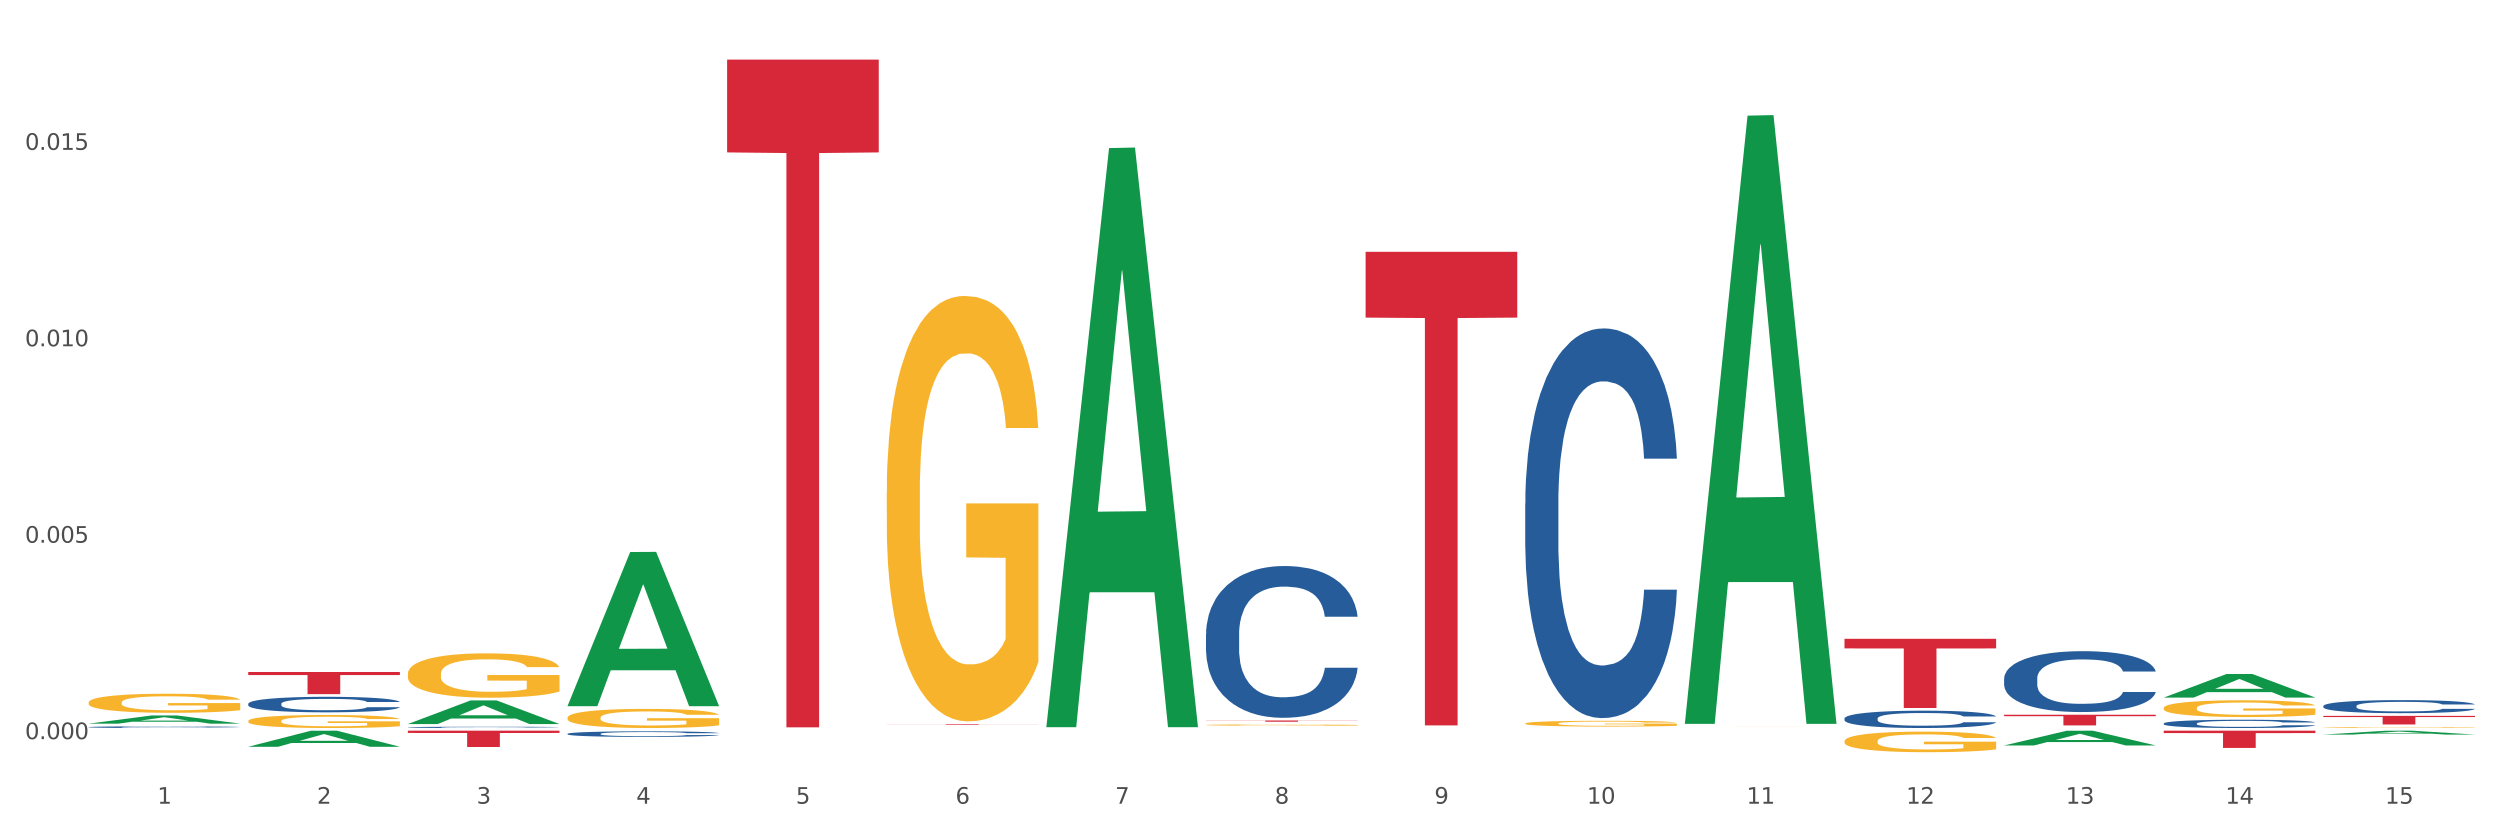 <?xml version="1.0" encoding="utf-8" standalone="no"?>
<!DOCTYPE svg PUBLIC "-//W3C//DTD SVG 1.1//EN"
  "http://www.w3.org/Graphics/SVG/1.1/DTD/svg11.dtd">
<svg xmlns:xlink="http://www.w3.org/1999/xlink" width="1080pt" height="360pt" viewBox="0 0 1080 360" xmlns="http://www.w3.org/2000/svg" version="1.1">
 <rect x="0" y="0" width="1080" height="360" fill="#333333" stroke="none"/>
 <defs>
  <style type="text/css">*{stroke-linejoin: round; stroke-linecap: butt}</style>
 </defs>
 <g id="figure_1">
  <g id="patch_1">
   <path d="M 0 360 
L 1080 360 
L 1080 0 
L 0 0 
z
" style="fill: #ffffff; stroke: #ffffff; stroke-linejoin: miter"/>
  </g>
  <g id="axes_1">
   <g id="matplotlib.axis_1">
    <g id="xtick_1">
     <g id="text_1">
      <!-- 1 -->
      <g style="fill: #4d4d4d" transform="translate(67.984 347.204) scale(0.096 -0.096)">
       <defs>
        <path id="DejaVuSans-31" d="M 794 531 
L 1825 531 
L 1825 4091 
L 703 3866 
L 703 4441 
L 1819 4666 
L 2450 4666 
L 2450 531 
L 3481 531 
L 3481 0 
L 794 0 
L 794 531 
z
" transform="scale(0.016)"/>
       </defs>
       <use xlink:href="#DejaVuSans-31"/>
      </g>
     </g>
    </g>
    <g id="xtick_2">
     <g id="text_2">
      <!-- 2 -->
      <g style="fill: #4d4d4d" transform="translate(136.942 347.204) scale(0.096 -0.096)">
       <defs>
        <path id="DejaVuSans-32" d="M 1228 531 
L 3431 531 
L 3431 0 
L 469 0 
L 469 531 
Q 828 903 1448 1529 
Q 2069 2156 2228 2338 
Q 2531 2678 2651 2914 
Q 2772 3150 2772 3378 
Q 2772 3750 2511 3984 
Q 2250 4219 1831 4219 
Q 1534 4219 1204 4116 
Q 875 4013 500 3803 
L 500 4441 
Q 881 4594 1212 4672 
Q 1544 4750 1819 4750 
Q 2544 4750 2975 4387 
Q 3406 4025 3406 3419 
Q 3406 3131 3298 2873 
Q 3191 2616 2906 2266 
Q 2828 2175 2409 1742 
Q 1991 1309 1228 531 
z
" transform="scale(0.016)"/>
       </defs>
       <use xlink:href="#DejaVuSans-32"/>
      </g>
     </g>
    </g>
    <g id="xtick_3">
     <g id="text_3">
      <!-- 3 -->
      <g style="fill: #4d4d4d" transform="translate(205.899 347.204) scale(0.096 -0.096)">
       <defs>
        <path id="DejaVuSans-33" d="M 2597 2516 
Q 3050 2419 3304 2112 
Q 3559 1806 3559 1356 
Q 3559 666 3084 287 
Q 2609 -91 1734 -91 
Q 1441 -91 1130 -33 
Q 819 25 488 141 
L 488 750 
Q 750 597 1062 519 
Q 1375 441 1716 441 
Q 2309 441 2620 675 
Q 2931 909 2931 1356 
Q 2931 1769 2642 2001 
Q 2353 2234 1838 2234 
L 1294 2234 
L 1294 2753 
L 1863 2753 
Q 2328 2753 2575 2939 
Q 2822 3125 2822 3475 
Q 2822 3834 2567 4026 
Q 2313 4219 1838 4219 
Q 1578 4219 1281 4162 
Q 984 4106 628 3988 
L 628 4550 
Q 988 4650 1302 4700 
Q 1616 4750 1894 4750 
Q 2613 4750 3031 4423 
Q 3450 4097 3450 3541 
Q 3450 3153 3228 2886 
Q 3006 2619 2597 2516 
z
" transform="scale(0.016)"/>
       </defs>
       <use xlink:href="#DejaVuSans-33"/>
      </g>
     </g>
    </g>
    <g id="xtick_4">
     <g id="text_4">
      <!-- 4 -->
      <g style="fill: #4d4d4d" transform="translate(274.857 347.204) scale(0.096 -0.096)">
       <defs>
        <path id="DejaVuSans-34" d="M 2419 4116 
L 825 1625 
L 2419 1625 
L 2419 4116 
z
M 2253 4666 
L 3047 4666 
L 3047 1625 
L 3713 1625 
L 3713 1100 
L 3047 1100 
L 3047 0 
L 2419 0 
L 2419 1100 
L 313 1100 
L 313 1709 
L 2253 4666 
z
" transform="scale(0.016)"/>
       </defs>
       <use xlink:href="#DejaVuSans-34"/>
      </g>
     </g>
    </g>
    <g id="xtick_5">
     <g id="text_5">
      <!-- 5 -->
      <g style="fill: #4d4d4d" transform="translate(343.815 347.204) scale(0.096 -0.096)">
       <defs>
        <path id="DejaVuSans-35" d="M 691 4666 
L 3169 4666 
L 3169 4134 
L 1269 4134 
L 1269 2991 
Q 1406 3038 1543 3061 
Q 1681 3084 1819 3084 
Q 2600 3084 3056 2656 
Q 3513 2228 3513 1497 
Q 3513 744 3044 326 
Q 2575 -91 1722 -91 
Q 1428 -91 1123 -41 
Q 819 9 494 109 
L 494 744 
Q 775 591 1075 516 
Q 1375 441 1709 441 
Q 2250 441 2565 725 
Q 2881 1009 2881 1497 
Q 2881 1984 2565 2268 
Q 2250 2553 1709 2553 
Q 1456 2553 1204 2497 
Q 953 2441 691 2322 
L 691 4666 
z
" transform="scale(0.016)"/>
       </defs>
       <use xlink:href="#DejaVuSans-35"/>
      </g>
     </g>
    </g>
    <g id="xtick_6">
     <g id="text_6">
      <!-- 6 -->
      <g style="fill: #4d4d4d" transform="translate(412.772 347.204) scale(0.096 -0.096)">
       <defs>
        <path id="DejaVuSans-36" d="M 2113 2584 
Q 1688 2584 1439 2293 
Q 1191 2003 1191 1497 
Q 1191 994 1439 701 
Q 1688 409 2113 409 
Q 2538 409 2786 701 
Q 3034 994 3034 1497 
Q 3034 2003 2786 2293 
Q 2538 2584 2113 2584 
z
M 3366 4563 
L 3366 3988 
Q 3128 4100 2886 4159 
Q 2644 4219 2406 4219 
Q 1781 4219 1451 3797 
Q 1122 3375 1075 2522 
Q 1259 2794 1537 2939 
Q 1816 3084 2150 3084 
Q 2853 3084 3261 2657 
Q 3669 2231 3669 1497 
Q 3669 778 3244 343 
Q 2819 -91 2113 -91 
Q 1303 -91 875 529 
Q 447 1150 447 2328 
Q 447 3434 972 4092 
Q 1497 4750 2381 4750 
Q 2619 4750 2861 4703 
Q 3103 4656 3366 4563 
z
" transform="scale(0.016)"/>
       </defs>
       <use xlink:href="#DejaVuSans-36"/>
      </g>
     </g>
    </g>
    <g id="xtick_7">
     <g id="text_7">
      <!-- 7 -->
      <g style="fill: #4d4d4d" transform="translate(481.73 347.204) scale(0.096 -0.096)">
       <defs>
        <path id="DejaVuSans-37" d="M 525 4666 
L 3525 4666 
L 3525 4397 
L 1831 0 
L 1172 0 
L 2766 4134 
L 525 4134 
L 525 4666 
z
" transform="scale(0.016)"/>
       </defs>
       <use xlink:href="#DejaVuSans-37"/>
      </g>
     </g>
    </g>
    <g id="xtick_8">
     <g id="text_8">
      <!-- 8 -->
      <g style="fill: #4d4d4d" transform="translate(550.688 347.204) scale(0.096 -0.096)">
       <defs>
        <path id="DejaVuSans-38" d="M 2034 2216 
Q 1584 2216 1326 1975 
Q 1069 1734 1069 1313 
Q 1069 891 1326 650 
Q 1584 409 2034 409 
Q 2484 409 2743 651 
Q 3003 894 3003 1313 
Q 3003 1734 2745 1975 
Q 2488 2216 2034 2216 
z
M 1403 2484 
Q 997 2584 770 2862 
Q 544 3141 544 3541 
Q 544 4100 942 4425 
Q 1341 4750 2034 4750 
Q 2731 4750 3128 4425 
Q 3525 4100 3525 3541 
Q 3525 3141 3298 2862 
Q 3072 2584 2669 2484 
Q 3125 2378 3379 2068 
Q 3634 1759 3634 1313 
Q 3634 634 3220 271 
Q 2806 -91 2034 -91 
Q 1263 -91 848 271 
Q 434 634 434 1313 
Q 434 1759 690 2068 
Q 947 2378 1403 2484 
z
M 1172 3481 
Q 1172 3119 1398 2916 
Q 1625 2713 2034 2713 
Q 2441 2713 2670 2916 
Q 2900 3119 2900 3481 
Q 2900 3844 2670 4047 
Q 2441 4250 2034 4250 
Q 1625 4250 1398 4047 
Q 1172 3844 1172 3481 
z
" transform="scale(0.016)"/>
       </defs>
       <use xlink:href="#DejaVuSans-38"/>
      </g>
     </g>
    </g>
    <g id="xtick_9">
     <g id="text_9">
      <!-- 9 -->
      <g style="fill: #4d4d4d" transform="translate(619.645 347.204) scale(0.096 -0.096)">
       <defs>
        <path id="DejaVuSans-39" d="M 703 97 
L 703 672 
Q 941 559 1184 500 
Q 1428 441 1663 441 
Q 2288 441 2617 861 
Q 2947 1281 2994 2138 
Q 2813 1869 2534 1725 
Q 2256 1581 1919 1581 
Q 1219 1581 811 2004 
Q 403 2428 403 3163 
Q 403 3881 828 4315 
Q 1253 4750 1959 4750 
Q 2769 4750 3195 4129 
Q 3622 3509 3622 2328 
Q 3622 1225 3098 567 
Q 2575 -91 1691 -91 
Q 1453 -91 1209 -44 
Q 966 3 703 97 
z
M 1959 2075 
Q 2384 2075 2632 2365 
Q 2881 2656 2881 3163 
Q 2881 3666 2632 3958 
Q 2384 4250 1959 4250 
Q 1534 4250 1286 3958 
Q 1038 3666 1038 3163 
Q 1038 2656 1286 2365 
Q 1534 2075 1959 2075 
z
" transform="scale(0.016)"/>
       </defs>
       <use xlink:href="#DejaVuSans-39"/>
      </g>
     </g>
    </g>
    <g id="xtick_10">
     <g id="text_10">
      <!-- 10 -->
      <g style="fill: #4d4d4d" transform="translate(685.549 347.204) scale(0.096 -0.096)">
       <defs>
        <path id="DejaVuSans-30" d="M 2034 4250 
Q 1547 4250 1301 3770 
Q 1056 3291 1056 2328 
Q 1056 1369 1301 889 
Q 1547 409 2034 409 
Q 2525 409 2770 889 
Q 3016 1369 3016 2328 
Q 3016 3291 2770 3770 
Q 2525 4250 2034 4250 
z
M 2034 4750 
Q 2819 4750 3233 4129 
Q 3647 3509 3647 2328 
Q 3647 1150 3233 529 
Q 2819 -91 2034 -91 
Q 1250 -91 836 529 
Q 422 1150 422 2328 
Q 422 3509 836 4129 
Q 1250 4750 2034 4750 
z
" transform="scale(0.016)"/>
       </defs>
       <use xlink:href="#DejaVuSans-31"/>
       <use xlink:href="#DejaVuSans-30" transform="translate(63.623 0)"/>
      </g>
     </g>
    </g>
    <g id="xtick_11">
     <g id="text_11">
      <!-- 11 -->
      <g style="fill: #4d4d4d" transform="translate(754.506 347.204) scale(0.096 -0.096)">
       <use xlink:href="#DejaVuSans-31"/>
       <use xlink:href="#DejaVuSans-31" transform="translate(63.623 0)"/>
      </g>
     </g>
    </g>
    <g id="xtick_12">
     <g id="text_12">
      <!-- 12 -->
      <g style="fill: #4d4d4d" transform="translate(823.464 347.204) scale(0.096 -0.096)">
       <use xlink:href="#DejaVuSans-31"/>
       <use xlink:href="#DejaVuSans-32" transform="translate(63.623 0)"/>
      </g>
     </g>
    </g>
    <g id="xtick_13">
     <g id="text_13">
      <!-- 13 -->
      <g style="fill: #4d4d4d" transform="translate(892.422 347.204) scale(0.096 -0.096)">
       <use xlink:href="#DejaVuSans-31"/>
       <use xlink:href="#DejaVuSans-33" transform="translate(63.623 0)"/>
      </g>
     </g>
    </g>
    <g id="xtick_14">
     <g id="text_14">
      <!-- 14 -->
      <g style="fill: #4d4d4d" transform="translate(961.379 347.204) scale(0.096 -0.096)">
       <use xlink:href="#DejaVuSans-31"/>
       <use xlink:href="#DejaVuSans-34" transform="translate(63.623 0)"/>
      </g>
     </g>
    </g>
    <g id="xtick_15">
     <g id="text_15">
      <!-- 15 -->
      <g style="fill: #4d4d4d" transform="translate(1030.337 347.204) scale(0.096 -0.096)">
       <use xlink:href="#DejaVuSans-31"/>
       <use xlink:href="#DejaVuSans-35" transform="translate(63.623 0)"/>
      </g>
     </g>
    </g>
    <g id="xtick_16"/>
    <g id="xtick_17"/>
    <g id="xtick_18"/>
    <g id="xtick_19"/>
    <g id="xtick_20"/>
    <g id="xtick_21"/>
    <g id="xtick_22"/>
    <g id="xtick_23"/>
    <g id="xtick_24"/>
    <g id="xtick_25"/>
    <g id="xtick_26"/>
    <g id="xtick_27"/>
    <g id="xtick_28"/>
    <g id="xtick_29"/>
   </g>
   <g id="matplotlib.axis_2">
    <g id="ytick_1">
     <g id="text_16">
      <!-- 0.000 -->
      <g style="fill: #4d4d4d" transform="translate(10.8 319.309) scale(0.096 -0.096)">
       <defs>
        <path id="DejaVuSans-2e" d="M 684 794 
L 1344 794 
L 1344 0 
L 684 0 
L 684 794 
z
" transform="scale(0.016)"/>
       </defs>
       <use xlink:href="#DejaVuSans-30"/>
       <use xlink:href="#DejaVuSans-2e" transform="translate(63.623 0)"/>
       <use xlink:href="#DejaVuSans-30" transform="translate(95.41 0)"/>
       <use xlink:href="#DejaVuSans-30" transform="translate(159.033 0)"/>
       <use xlink:href="#DejaVuSans-30" transform="translate(222.656 0)"/>
      </g>
     </g>
    </g>
    <g id="ytick_2">
     <g id="text_17">
      <!-- 0.005 -->
      <g style="fill: #4d4d4d" transform="translate(10.8 234.451) scale(0.096 -0.096)">
       <use xlink:href="#DejaVuSans-30"/>
       <use xlink:href="#DejaVuSans-2e" transform="translate(63.623 0)"/>
       <use xlink:href="#DejaVuSans-30" transform="translate(95.41 0)"/>
       <use xlink:href="#DejaVuSans-30" transform="translate(159.033 0)"/>
       <use xlink:href="#DejaVuSans-35" transform="translate(222.656 0)"/>
      </g>
     </g>
    </g>
    <g id="ytick_3">
     <g id="text_18">
      <!-- 0.010 -->
      <g style="fill: #4d4d4d" transform="translate(10.8 149.593) scale(0.096 -0.096)">
       <use xlink:href="#DejaVuSans-30"/>
       <use xlink:href="#DejaVuSans-2e" transform="translate(63.623 0)"/>
       <use xlink:href="#DejaVuSans-30" transform="translate(95.41 0)"/>
       <use xlink:href="#DejaVuSans-31" transform="translate(159.033 0)"/>
       <use xlink:href="#DejaVuSans-30" transform="translate(222.656 0)"/>
      </g>
     </g>
    </g>
    <g id="ytick_4">
     <g id="text_19">
      <!-- 0.015 -->
      <g style="fill: #4d4d4d" transform="translate(10.8 64.735) scale(0.096 -0.096)">
       <use xlink:href="#DejaVuSans-30"/>
       <use xlink:href="#DejaVuSans-2e" transform="translate(63.623 0)"/>
       <use xlink:href="#DejaVuSans-30" transform="translate(95.41 0)"/>
       <use xlink:href="#DejaVuSans-31" transform="translate(159.033 0)"/>
       <use xlink:href="#DejaVuSans-35" transform="translate(222.656 0)"/>
      </g>
     </g>
    </g>
    <g id="ytick_5"/>
    <g id="ytick_6"/>
    <g id="ytick_7"/>
    <g id="ytick_8"/>
   </g>
   <g id="PolyCollection_1">
    <path d="M 38.283 312.612 
L 38.351 312.609 
L 65.365 309.096 
L 76.576 309.093 
L 103.793 312.619 
L 90.826 312.619 
L 84.95 311.798 
L 57.058 311.798 
L 56.855 311.811 
L 51.182 312.619 
L 38.283 312.619 
L 38.283 312.612 
L 60.57 311.308 
L 81.438 311.304 
L 71.105 309.844 
L 70.97 309.838 
L 70.835 309.847 
L 60.502 311.304 
L 60.57 311.308 
L 38.283 312.612 
z
" clip-path="url(#p1ae07652a7)" style="fill: #109648"/>
    <path d="M 107.241 322.591 
L 107.308 322.584 
L 134.323 315.668 
L 145.533 315.661 
L 172.75 322.604 
L 159.784 322.604 
L 153.908 320.987 
L 126.016 320.987 
L 125.813 321.013 
L 120.14 322.604 
L 107.241 322.604 
L 107.241 322.591 
L 129.527 320.022 
L 150.396 320.016 
L 140.063 317.141 
L 139.928 317.128 
L 139.793 317.148 
L 129.46 320.016 
L 129.527 320.022 
L 107.241 322.591 
z
" clip-path="url(#p1ae07652a7)" style="fill: #109648"/>
    <path d="M 176.198 312.772 
L 176.266 312.762 
L 203.28 302.582 
L 214.491 302.573 
L 241.708 312.791 
L 228.741 312.791 
L 222.866 310.412 
L 194.973 310.412 
L 194.771 310.45 
L 189.098 312.791 
L 176.198 312.791 
L 176.198 312.772 
L 198.485 308.992 
L 219.354 308.982 
L 209.021 304.751 
L 208.886 304.731 
L 208.751 304.76 
L 198.418 308.982 
L 198.485 308.992 
L 176.198 312.772 
z
" clip-path="url(#p1ae07652a7)" style="fill: #109648"/>
    <path d="M 245.156 304.958 
L 245.224 304.895 
L 272.238 238.47 
L 283.449 238.408 
L 310.666 305.083 
L 297.699 305.083 
L 291.823 289.557 
L 263.931 289.557 
L 263.728 289.807 
L 258.055 305.083 
L 245.156 305.083 
L 245.156 304.958 
L 267.443 280.291 
L 288.311 280.229 
L 277.978 252.619 
L 277.843 252.494 
L 277.708 252.682 
L 267.375 280.229 
L 267.443 280.291 
L 245.156 304.958 
z
" clip-path="url(#p1ae07652a7)" style="fill: #109648"/>
    <path d="M 452.029 313.692 
L 452.096 313.456 
L 479.111 63.972 
L 490.322 63.736 
L 517.539 314.162 
L 504.572 314.162 
L 498.696 255.847 
L 470.804 255.847 
L 470.601 256.787 
L 464.928 314.162 
L 452.029 314.162 
L 452.029 313.692 
L 474.316 221.046 
L 495.184 220.811 
L 484.851 117.114 
L 484.716 116.643 
L 484.581 117.349 
L 474.248 220.811 
L 474.316 221.046 
L 452.029 313.692 
z
" clip-path="url(#p1ae07652a7)" style="fill: #109648"/>
    <path d="M 727.86 312.21 
L 727.927 311.963 
L 754.941 49.962 
L 766.152 49.715 
L 793.369 312.704 
L 780.402 312.704 
L 774.527 251.464 
L 746.635 251.464 
L 746.432 252.451 
L 740.759 312.704 
L 727.86 312.704 
L 727.86 312.21 
L 750.146 214.917 
L 771.015 214.67 
L 760.682 105.77 
L 760.547 105.276 
L 760.412 106.017 
L 750.079 214.67 
L 750.146 214.917 
L 727.86 312.21 
z
" clip-path="url(#p1ae07652a7)" style="fill: #109648"/>
    <path d="M 865.775 322.033 
L 865.842 322.027 
L 892.857 315.667 
L 904.068 315.661 
L 931.285 322.045 
L 918.318 322.045 
L 912.442 320.559 
L 884.55 320.559 
L 884.347 320.583 
L 878.674 322.045 
L 865.775 322.045 
L 865.775 322.033 
L 888.062 319.672 
L 908.93 319.666 
L 898.597 317.022 
L 898.462 317.01 
L 898.327 317.028 
L 887.994 319.666 
L 888.062 319.672 
L 865.775 322.033 
z
" clip-path="url(#p1ae07652a7)" style="fill: #109648"/>
    <path d="M 934.733 301.347 
L 934.8 301.338 
L 961.814 291.182 
L 973.025 291.173 
L 1000.242 301.366 
L 987.275 301.366 
L 981.4 298.993 
L 953.508 298.993 
L 953.305 299.031 
L 947.632 301.366 
L 934.733 301.366 
L 934.733 301.347 
L 957.019 297.576 
L 977.888 297.566 
L 967.555 293.345 
L 967.42 293.326 
L 967.285 293.355 
L 956.952 297.566 
L 957.019 297.576 
L 934.733 301.347 
z
" clip-path="url(#p1ae07652a7)" style="fill: #109648"/>
    <path d="M 1003.69 317.332 
L 1003.758 317.33 
L 1030.772 315.663 
L 1041.983 315.661 
L 1069.2 317.335 
L 1056.233 317.335 
L 1050.357 316.945 
L 1022.465 316.945 
L 1022.263 316.952 
L 1016.59 317.335 
L 1003.69 317.335 
L 1003.69 317.332 
L 1025.977 316.713 
L 1046.846 316.711 
L 1036.513 316.018 
L 1036.378 316.015 
L 1036.243 316.02 
L 1025.91 316.711 
L 1025.977 316.713 
L 1003.69 317.332 
z
" clip-path="url(#p1ae07652a7)" style="fill: #109648"/>
    <path d="M 1003.69 314.303 
L 1003.768 314.302 
L 1003.768 314.29 
L 1003.922 314.28 
L 1004.696 314.254 
L 1005.856 314.233 
L 1006.707 314.222 
L 1007.557 314.213 
L 1008.563 314.204 
L 1009.8 314.194 
L 1012.043 314.181 
L 1013.435 314.174 
L 1015.137 314.166 
L 1018.231 314.155 
L 1020.474 314.149 
L 1022.794 314.144 
L 1026.584 314.138 
L 1029.059 314.135 
L 1031.688 314.133 
L 1034.86 314.132 
L 1037.257 314.132 
L 1042.517 314.133 
L 1047.002 314.136 
L 1049.168 314.138 
L 1051.952 314.142 
L 1053.422 314.145 
L 1055.82 314.15 
L 1058.295 314.157 
L 1059.996 314.163 
L 1062.548 314.175 
L 1064.482 314.186 
L 1066.261 314.201 
L 1067.189 314.21 
L 1067.885 314.219 
L 1068.504 314.23 
L 1069.123 314.247 
L 1055.201 314.247 
L 1054.659 314.235 
L 1053.809 314.224 
L 1052.571 314.213 
L 1051.488 314.206 
L 1049.632 314.198 
L 1047.931 314.192 
L 1046.152 314.188 
L 1043.986 314.185 
L 1042.285 314.183 
L 1039.887 314.182 
L 1035.169 314.182 
L 1031.998 314.185 
L 1029.832 314.188 
L 1028.44 314.191 
L 1027.203 314.194 
L 1025.81 314.199 
L 1024.186 314.206 
L 1023.026 314.213 
L 1021.866 314.221 
L 1020.938 314.229 
L 1020.087 314.238 
L 1019.391 314.249 
L 1018.85 314.259 
L 1018.385 314.272 
L 1017.999 314.293 
L 1017.999 314.339 
L 1018.153 314.35 
L 1018.54 314.364 
L 1019.004 314.374 
L 1019.778 314.387 
L 1020.474 314.395 
L 1021.789 314.407 
L 1023.258 314.418 
L 1024.418 314.424 
L 1025.578 314.429 
L 1027.589 314.437 
L 1029.832 314.443 
L 1031.766 314.447 
L 1034.396 314.45 
L 1036.174 314.451 
L 1037.721 314.452 
L 1041.511 314.452 
L 1044.218 314.451 
L 1047.235 314.449 
L 1049.555 314.446 
L 1051.488 314.442 
L 1053.654 314.436 
L 1055.046 314.43 
L 1055.046 314.359 
L 1038.031 314.359 
L 1038.031 314.312 
L 1069.2 314.312 
L 1069.2 314.45 
L 1067.885 314.457 
L 1066.416 314.464 
L 1064.869 314.469 
L 1062.548 314.476 
L 1059.764 314.483 
L 1057.289 314.488 
L 1054.659 314.492 
L 1051.566 314.496 
L 1047.544 314.499 
L 1045.069 314.5 
L 1041.975 314.501 
L 1038.34 314.502 
L 1035.169 314.501 
L 1032.075 314.499 
L 1028.827 314.496 
L 1025.656 314.492 
L 1023.258 314.488 
L 1020.86 314.482 
L 1018.308 314.475 
L 1016.297 314.468 
L 1014.75 314.462 
L 1013.049 314.454 
L 1011.193 314.444 
L 1009.8 314.435 
L 1008.563 314.426 
L 1007.248 314.414 
L 1006.32 314.403 
L 1005.392 314.39 
L 1004.85 314.38 
L 1004.232 314.365 
L 1003.768 314.344 
L 1003.69 314.303 
z
" clip-path="url(#p1ae07652a7)" style="fill: #f7b32b"/>
    <path d="M 107.241 311.478 
L 107.318 311.473 
L 107.318 311.288 
L 107.473 311.129 
L 108.246 310.744 
L 109.406 310.426 
L 110.257 310.256 
L 111.108 310.118 
L 112.113 309.979 
L 113.351 309.835 
L 115.594 309.625 
L 116.986 309.517 
L 118.687 309.404 
L 121.781 309.24 
L 124.024 309.147 
L 126.344 309.07 
L 130.134 308.978 
L 132.609 308.937 
L 135.239 308.906 
L 138.41 308.886 
L 140.808 308.88 
L 146.067 308.896 
L 150.553 308.942 
L 152.719 308.978 
L 155.503 309.04 
L 156.972 309.081 
L 159.37 309.163 
L 161.845 309.271 
L 163.547 309.363 
L 166.099 309.538 
L 168.032 309.712 
L 169.811 309.928 
L 170.74 310.077 
L 171.436 310.215 
L 172.054 310.374 
L 172.673 310.626 
L 158.751 310.626 
L 158.21 310.446 
L 157.359 310.277 
L 156.122 310.113 
L 155.039 310.01 
L 153.183 309.882 
L 151.481 309.799 
L 149.702 309.738 
L 147.537 309.686 
L 145.835 309.661 
L 143.437 309.64 
L 138.719 309.645 
L 135.548 309.686 
L 133.383 309.738 
L 131.991 309.784 
L 130.753 309.835 
L 129.361 309.907 
L 127.737 310.015 
L 126.576 310.113 
L 125.416 310.236 
L 124.488 310.359 
L 123.637 310.503 
L 122.941 310.657 
L 122.4 310.816 
L 121.936 311.011 
L 121.549 311.334 
L 121.549 312.038 
L 121.704 312.197 
L 122.091 312.407 
L 122.555 312.566 
L 123.328 312.756 
L 124.024 312.885 
L 125.339 313.069 
L 126.809 313.223 
L 127.969 313.321 
L 129.129 313.403 
L 131.14 313.516 
L 133.383 313.609 
L 135.316 313.665 
L 137.946 313.716 
L 139.725 313.737 
L 141.272 313.747 
L 145.062 313.747 
L 147.769 313.732 
L 150.785 313.696 
L 153.105 313.65 
L 155.039 313.593 
L 157.204 313.501 
L 158.597 313.413 
L 158.597 312.341 
L 141.581 312.335 
L 141.581 311.622 
L 172.75 311.622 
L 172.75 313.716 
L 171.436 313.824 
L 169.966 313.922 
L 168.419 314.009 
L 166.099 314.117 
L 163.315 314.219 
L 160.84 314.291 
L 158.21 314.353 
L 155.116 314.409 
L 151.094 314.461 
L 148.619 314.481 
L 145.526 314.497 
L 141.89 314.502 
L 138.719 314.491 
L 135.626 314.466 
L 132.377 314.42 
L 129.206 314.353 
L 126.809 314.286 
L 124.411 314.204 
L 121.859 314.096 
L 119.848 313.994 
L 118.301 313.901 
L 116.599 313.783 
L 114.743 313.629 
L 113.351 313.49 
L 112.113 313.347 
L 110.798 313.162 
L 109.87 313.003 
L 108.942 312.803 
L 108.401 312.654 
L 107.782 312.423 
L 107.318 312.099 
L 107.241 311.478 
z
" clip-path="url(#p1ae07652a7)" style="fill: #f7b32b"/>
    <path d="M 38.283 303.501 
L 38.36 303.493 
L 38.36 303.222 
L 38.515 302.989 
L 39.288 302.425 
L 40.449 301.958 
L 41.299 301.71 
L 42.15 301.507 
L 43.156 301.303 
L 44.393 301.093 
L 46.636 300.784 
L 48.028 300.626 
L 49.73 300.461 
L 52.824 300.22 
L 55.066 300.084 
L 57.387 299.971 
L 61.177 299.836 
L 63.652 299.776 
L 66.281 299.731 
L 69.452 299.701 
L 71.85 299.693 
L 77.109 299.716 
L 81.595 299.783 
L 83.761 299.836 
L 86.545 299.926 
L 88.015 299.987 
L 90.412 300.107 
L 92.887 300.265 
L 94.589 300.4 
L 97.141 300.656 
L 99.075 300.912 
L 100.854 301.228 
L 101.782 301.446 
L 102.478 301.65 
L 103.097 301.883 
L 103.715 302.252 
L 89.794 302.252 
L 89.252 301.988 
L 88.401 301.74 
L 87.164 301.499 
L 86.081 301.349 
L 84.225 301.16 
L 82.523 301.04 
L 80.744 300.95 
L 78.579 300.874 
L 76.877 300.837 
L 74.48 300.807 
L 69.762 300.814 
L 66.591 300.874 
L 64.425 300.95 
L 63.033 301.017 
L 61.795 301.093 
L 60.403 301.198 
L 58.779 301.356 
L 57.619 301.499 
L 56.459 301.68 
L 55.531 301.86 
L 54.68 302.071 
L 53.984 302.297 
L 53.442 302.53 
L 52.978 302.816 
L 52.592 303.29 
L 52.592 304.321 
L 52.746 304.554 
L 53.133 304.863 
L 53.597 305.096 
L 54.37 305.374 
L 55.066 305.563 
L 56.381 305.834 
L 57.851 306.059 
L 59.011 306.202 
L 60.171 306.323 
L 62.182 306.488 
L 64.425 306.624 
L 66.359 306.706 
L 68.988 306.782 
L 70.767 306.812 
L 72.314 306.827 
L 76.104 306.827 
L 78.811 306.804 
L 81.827 306.752 
L 84.148 306.684 
L 86.081 306.601 
L 88.247 306.466 
L 89.639 306.338 
L 89.639 304.765 
L 72.623 304.757 
L 72.623 303.711 
L 103.793 303.711 
L 103.793 306.782 
L 102.478 306.94 
L 101.008 307.083 
L 99.462 307.211 
L 97.141 307.369 
L 94.357 307.519 
L 91.882 307.625 
L 89.252 307.715 
L 86.159 307.798 
L 82.137 307.873 
L 79.662 307.903 
L 76.568 307.926 
L 72.933 307.933 
L 69.762 307.918 
L 66.668 307.88 
L 63.42 307.813 
L 60.248 307.715 
L 57.851 307.617 
L 55.453 307.497 
L 52.901 307.339 
L 50.89 307.188 
L 49.343 307.053 
L 47.642 306.88 
L 45.785 306.654 
L 44.393 306.451 
L 43.156 306.24 
L 41.841 305.969 
L 40.913 305.736 
L 39.985 305.442 
L 39.443 305.224 
L 38.824 304.885 
L 38.36 304.411 
L 38.283 303.501 
z
" clip-path="url(#p1ae07652a7)" style="fill: #f7b32b"/>
    <path d="M 176.198 291.105 
L 176.276 291.087 
L 176.276 290.457 
L 176.43 289.915 
L 177.204 288.602 
L 178.364 287.517 
L 179.215 286.939 
L 180.065 286.467 
L 181.071 285.994 
L 182.308 285.504 
L 184.551 284.787 
L 185.944 284.419 
L 187.645 284.034 
L 190.739 283.474 
L 192.982 283.159 
L 195.302 282.897 
L 199.092 282.582 
L 201.567 282.442 
L 204.197 282.337 
L 207.368 282.267 
L 209.765 282.249 
L 215.025 282.302 
L 219.511 282.459 
L 221.676 282.582 
L 224.461 282.792 
L 225.93 282.932 
L 228.328 283.212 
L 230.803 283.579 
L 232.504 283.894 
L 235.057 284.489 
L 236.99 285.084 
L 238.769 285.819 
L 239.697 286.327 
L 240.393 286.799 
L 241.012 287.342 
L 241.631 288.2 
L 227.709 288.2 
L 227.168 287.587 
L 226.317 287.009 
L 225.079 286.449 
L 223.996 286.099 
L 222.14 285.662 
L 220.439 285.382 
L 218.66 285.172 
L 216.494 284.997 
L 214.793 284.909 
L 212.395 284.839 
L 207.677 284.857 
L 204.506 284.997 
L 202.34 285.172 
L 200.948 285.329 
L 199.711 285.504 
L 198.319 285.749 
L 196.694 286.117 
L 195.534 286.449 
L 194.374 286.869 
L 193.446 287.29 
L 192.595 287.78 
L 191.899 288.305 
L 191.358 288.847 
L 190.894 289.512 
L 190.507 290.615 
L 190.507 293.012 
L 190.662 293.555 
L 191.048 294.273 
L 191.512 294.815 
L 192.286 295.463 
L 192.982 295.9 
L 194.297 296.53 
L 195.766 297.055 
L 196.926 297.388 
L 198.086 297.668 
L 200.097 298.053 
L 202.34 298.368 
L 204.274 298.56 
L 206.904 298.735 
L 208.683 298.805 
L 210.229 298.84 
L 214.019 298.84 
L 216.726 298.788 
L 219.743 298.665 
L 222.063 298.508 
L 223.996 298.315 
L 226.162 298 
L 227.554 297.703 
L 227.554 294.045 
L 210.539 294.028 
L 210.539 291.595 
L 241.708 291.595 
L 241.708 298.735 
L 240.393 299.103 
L 238.924 299.435 
L 237.377 299.733 
L 235.057 300.101 
L 232.272 300.451 
L 229.797 300.696 
L 227.168 300.906 
L 224.074 301.098 
L 220.052 301.273 
L 217.577 301.343 
L 214.483 301.396 
L 210.848 301.413 
L 207.677 301.378 
L 204.583 301.291 
L 201.335 301.133 
L 198.164 300.906 
L 195.766 300.678 
L 193.369 300.398 
L 190.816 300.03 
L 188.805 299.68 
L 187.258 299.365 
L 185.557 298.963 
L 183.701 298.438 
L 182.308 297.965 
L 181.071 297.475 
L 179.756 296.845 
L 178.828 296.303 
L 177.9 295.62 
L 177.358 295.113 
L 176.74 294.325 
L 176.276 293.222 
L 176.198 291.105 
z
" clip-path="url(#p1ae07652a7)" style="fill: #f7b32b"/>
    <path d="M 245.156 310.059 
L 245.233 310.052 
L 245.233 309.78 
L 245.388 309.546 
L 246.161 308.981 
L 247.322 308.513 
L 248.172 308.264 
L 249.023 308.061 
L 250.029 307.857 
L 251.266 307.646 
L 253.509 307.337 
L 254.901 307.178 
L 256.603 307.012 
L 259.697 306.771 
L 261.939 306.635 
L 264.26 306.522 
L 268.05 306.386 
L 270.525 306.326 
L 273.154 306.281 
L 276.325 306.25 
L 278.723 306.243 
L 283.982 306.266 
L 288.468 306.333 
L 290.634 306.386 
L 293.418 306.477 
L 294.888 306.537 
L 297.285 306.658 
L 299.76 306.816 
L 301.462 306.952 
L 304.014 307.208 
L 305.948 307.465 
L 307.727 307.782 
L 308.655 308 
L 309.351 308.204 
L 309.97 308.438 
L 310.588 308.807 
L 296.667 308.807 
L 296.125 308.543 
L 295.274 308.294 
L 294.037 308.053 
L 292.954 307.902 
L 291.098 307.714 
L 289.396 307.593 
L 287.617 307.502 
L 285.452 307.427 
L 283.75 307.389 
L 281.353 307.359 
L 276.635 307.367 
L 273.464 307.427 
L 271.298 307.502 
L 269.906 307.57 
L 268.668 307.646 
L 267.276 307.751 
L 265.652 307.91 
L 264.492 308.053 
L 263.332 308.234 
L 262.404 308.415 
L 261.553 308.626 
L 260.857 308.853 
L 260.315 309.086 
L 259.851 309.373 
L 259.464 309.848 
L 259.464 310.881 
L 259.619 311.115 
L 260.006 311.424 
L 260.47 311.658 
L 261.243 311.937 
L 261.939 312.126 
L 263.254 312.397 
L 264.724 312.624 
L 265.884 312.767 
L 267.044 312.888 
L 269.055 313.054 
L 271.298 313.189 
L 273.232 313.272 
L 275.861 313.348 
L 277.64 313.378 
L 279.187 313.393 
L 282.977 313.393 
L 285.684 313.37 
L 288.7 313.318 
L 291.021 313.25 
L 292.954 313.167 
L 295.12 313.031 
L 296.512 312.903 
L 296.512 311.326 
L 279.496 311.319 
L 279.496 310.27 
L 310.666 310.27 
L 310.666 313.348 
L 309.351 313.506 
L 307.881 313.649 
L 306.335 313.778 
L 304.014 313.936 
L 301.23 314.087 
L 298.755 314.193 
L 296.125 314.283 
L 293.031 314.366 
L 289.01 314.441 
L 286.535 314.472 
L 283.441 314.494 
L 279.806 314.502 
L 276.635 314.487 
L 273.541 314.449 
L 270.293 314.381 
L 267.121 314.283 
L 264.724 314.185 
L 262.326 314.064 
L 259.774 313.906 
L 257.763 313.755 
L 256.216 313.619 
L 254.515 313.446 
L 252.658 313.22 
L 251.266 313.016 
L 250.029 312.805 
L 248.714 312.533 
L 247.786 312.299 
L 246.858 312.005 
L 246.316 311.787 
L 245.697 311.447 
L 245.233 310.972 
L 245.156 310.059 
z
" clip-path="url(#p1ae07652a7)" style="fill: #f7b32b"/>
    <path d="M 520.987 313.199 
L 521.064 313.199 
L 521.064 313.181 
L 521.219 313.166 
L 521.992 313.129 
L 523.152 313.098 
L 524.003 313.082 
L 524.854 313.069 
L 525.859 313.055 
L 527.097 313.041 
L 529.34 313.021 
L 530.732 313.011 
L 532.433 313 
L 535.527 312.984 
L 537.77 312.975 
L 540.09 312.968 
L 543.88 312.959 
L 546.355 312.955 
L 548.985 312.952 
L 552.156 312.95 
L 554.554 312.95 
L 559.813 312.951 
L 564.299 312.955 
L 566.464 312.959 
L 569.249 312.965 
L 570.718 312.969 
L 573.116 312.977 
L 575.591 312.987 
L 577.293 312.996 
L 579.845 313.013 
L 581.778 313.03 
L 583.557 313.05 
L 584.485 313.065 
L 585.182 313.078 
L 585.8 313.093 
L 586.419 313.117 
L 572.497 313.117 
L 571.956 313.1 
L 571.105 313.084 
L 569.868 313.068 
L 568.785 313.058 
L 566.929 313.046 
L 565.227 313.038 
L 563.448 313.032 
L 561.282 313.027 
L 559.581 313.025 
L 557.183 313.023 
L 552.465 313.023 
L 549.294 313.027 
L 547.129 313.032 
L 545.736 313.036 
L 544.499 313.041 
L 543.107 313.048 
L 541.483 313.059 
L 540.322 313.068 
L 539.162 313.08 
L 538.234 313.092 
L 537.383 313.106 
L 536.687 313.12 
L 536.146 313.136 
L 535.682 313.154 
L 535.295 313.185 
L 535.295 313.253 
L 535.45 313.268 
L 535.837 313.289 
L 536.301 313.304 
L 537.074 313.322 
L 537.77 313.335 
L 539.085 313.352 
L 540.554 313.367 
L 541.715 313.376 
L 542.875 313.384 
L 544.886 313.395 
L 547.129 313.404 
L 549.062 313.41 
L 551.692 313.414 
L 553.471 313.416 
L 555.018 313.417 
L 558.807 313.417 
L 561.515 313.416 
L 564.531 313.413 
L 566.851 313.408 
L 568.785 313.403 
L 570.95 313.394 
L 572.343 313.385 
L 572.343 313.282 
L 555.327 313.282 
L 555.327 313.213 
L 586.496 313.213 
L 586.496 313.414 
L 585.182 313.425 
L 583.712 313.434 
L 582.165 313.443 
L 579.845 313.453 
L 577.061 313.463 
L 574.586 313.47 
L 571.956 313.476 
L 568.862 313.481 
L 564.84 313.486 
L 562.365 313.488 
L 559.272 313.489 
L 555.636 313.49 
L 552.465 313.489 
L 549.372 313.487 
L 546.123 313.482 
L 542.952 313.476 
L 540.554 313.469 
L 538.157 313.461 
L 535.604 313.451 
L 533.594 313.441 
L 532.047 313.432 
L 530.345 313.421 
L 528.489 313.406 
L 527.097 313.393 
L 525.859 313.379 
L 524.544 313.361 
L 523.616 313.346 
L 522.688 313.327 
L 522.147 313.312 
L 521.528 313.29 
L 521.064 313.259 
L 520.987 313.199 
z
" clip-path="url(#p1ae07652a7)" style="fill: #f7b32b"/>
    <path d="M 383.071 212.774 
L 383.149 212.606 
L 383.149 206.563 
L 383.303 201.359 
L 384.077 188.769 
L 385.237 178.362 
L 386.088 172.822 
L 386.938 168.29 
L 387.944 163.757 
L 389.181 159.057 
L 391.424 152.175 
L 392.817 148.65 
L 394.518 144.957 
L 397.612 139.585 
L 399.855 136.563 
L 402.175 134.045 
L 405.965 131.024 
L 408.44 129.681 
L 411.07 128.674 
L 414.241 128.002 
L 416.638 127.834 
L 421.898 128.338 
L 426.384 129.849 
L 428.549 131.024 
L 431.334 133.038 
L 432.803 134.381 
L 435.201 137.067 
L 437.676 140.592 
L 439.377 143.614 
L 441.93 149.321 
L 443.863 155.028 
L 445.642 162.079 
L 446.57 166.947 
L 447.266 171.479 
L 447.885 176.683 
L 448.504 184.908 
L 434.582 184.908 
L 434.041 179.033 
L 433.19 173.494 
L 431.952 168.122 
L 430.869 164.765 
L 429.013 160.568 
L 427.312 157.882 
L 425.533 155.868 
L 423.367 154.189 
L 421.666 153.35 
L 419.268 152.678 
L 414.55 152.846 
L 411.379 154.189 
L 409.213 155.868 
L 407.821 157.379 
L 406.584 159.057 
L 405.191 161.407 
L 403.567 164.932 
L 402.407 168.122 
L 401.247 172.151 
L 400.319 176.179 
L 399.468 180.88 
L 398.772 185.916 
L 398.231 191.119 
L 397.767 197.498 
L 397.38 208.074 
L 397.38 231.071 
L 397.534 236.275 
L 397.921 243.157 
L 398.385 248.361 
L 399.159 254.572 
L 399.855 258.769 
L 401.17 264.812 
L 402.639 269.848 
L 403.799 273.037 
L 404.959 275.723 
L 406.97 279.416 
L 409.213 282.438 
L 411.147 284.284 
L 413.777 285.963 
L 415.555 286.634 
L 417.102 286.97 
L 420.892 286.97 
L 423.599 286.466 
L 426.616 285.291 
L 428.936 283.781 
L 430.869 281.934 
L 433.035 278.913 
L 434.427 276.059 
L 434.427 240.975 
L 417.412 240.807 
L 417.412 217.474 
L 448.581 217.474 
L 448.581 285.963 
L 447.266 289.488 
L 445.797 292.677 
L 444.25 295.531 
L 441.93 299.056 
L 439.145 302.414 
L 436.67 304.764 
L 434.041 306.778 
L 430.947 308.625 
L 426.925 310.303 
L 424.45 310.975 
L 421.356 311.478 
L 417.721 311.646 
L 414.55 311.31 
L 411.456 310.471 
L 408.208 308.96 
L 405.037 306.778 
L 402.639 304.596 
L 400.242 301.91 
L 397.689 298.385 
L 395.678 295.028 
L 394.131 292.006 
L 392.43 288.145 
L 390.574 283.109 
L 389.181 278.577 
L 387.944 273.877 
L 386.629 267.834 
L 385.701 262.63 
L 384.773 256.083 
L 384.231 251.215 
L 383.613 243.661 
L 383.149 233.086 
L 383.071 212.774 
z
" clip-path="url(#p1ae07652a7)" style="fill: #f7b32b"/>
    <path d="M 727.86 313.87 
L 727.937 313.87 
L 727.937 313.87 
L 728.092 313.869 
L 728.865 313.868 
L 730.025 313.868 
L 730.876 313.867 
L 731.727 313.867 
L 732.732 313.867 
L 733.97 313.866 
L 736.213 313.866 
L 737.605 313.865 
L 739.306 313.865 
L 742.4 313.865 
L 744.643 313.864 
L 746.963 313.864 
L 750.753 313.864 
L 753.228 313.864 
L 755.858 313.864 
L 759.029 313.864 
L 761.427 313.864 
L 766.686 313.864 
L 771.172 313.864 
L 773.337 313.864 
L 776.122 313.864 
L 777.591 313.864 
L 779.989 313.864 
L 782.464 313.865 
L 784.166 313.865 
L 786.718 313.865 
L 788.651 313.866 
L 790.43 313.866 
L 791.358 313.867 
L 792.055 313.867 
L 792.673 313.868 
L 793.292 313.868 
L 779.37 313.868 
L 778.829 313.868 
L 777.978 313.867 
L 776.741 313.867 
L 775.658 313.867 
L 773.802 313.866 
L 772.1 313.866 
L 770.321 313.866 
L 768.155 313.866 
L 766.454 313.866 
L 764.056 313.866 
L 759.338 313.866 
L 756.167 313.866 
L 754.002 313.866 
L 752.609 313.866 
L 751.372 313.866 
L 749.98 313.866 
L 748.356 313.867 
L 747.195 313.867 
L 746.035 313.867 
L 745.107 313.867 
L 744.256 313.868 
L 743.56 313.868 
L 743.019 313.869 
L 742.555 313.869 
L 742.168 313.87 
L 742.168 313.872 
L 742.323 313.872 
L 742.71 313.873 
L 743.174 313.873 
L 743.947 313.873 
L 744.643 313.874 
L 745.958 313.874 
L 747.427 313.875 
L 748.588 313.875 
L 749.748 313.875 
L 751.759 313.875 
L 754.002 313.876 
L 755.935 313.876 
L 758.565 313.876 
L 760.344 313.876 
L 761.891 313.876 
L 765.68 313.876 
L 768.387 313.876 
L 771.404 313.876 
L 773.724 313.876 
L 775.658 313.876 
L 777.823 313.875 
L 779.216 313.875 
L 779.216 313.872 
L 762.2 313.872 
L 762.2 313.871 
L 793.369 313.871 
L 793.369 313.876 
L 792.055 313.876 
L 790.585 313.876 
L 789.038 313.877 
L 786.718 313.877 
L 783.933 313.877 
L 781.458 313.877 
L 778.829 313.877 
L 775.735 313.878 
L 771.713 313.878 
L 769.238 313.878 
L 766.145 313.878 
L 762.509 313.878 
L 759.338 313.878 
L 756.245 313.878 
L 752.996 313.878 
L 749.825 313.877 
L 747.427 313.877 
L 745.03 313.877 
L 742.477 313.877 
L 740.467 313.877 
L 738.92 313.876 
L 737.218 313.876 
L 735.362 313.876 
L 733.97 313.875 
L 732.732 313.875 
L 731.417 313.875 
L 730.489 313.874 
L 729.561 313.874 
L 729.02 313.873 
L 728.401 313.873 
L 727.937 313.872 
L 727.86 313.87 
z
" clip-path="url(#p1ae07652a7)" style="fill: #f7b32b"/>
    <path d="M 658.902 312.539 
L 658.979 312.537 
L 658.979 312.455 
L 659.134 312.384 
L 659.907 312.212 
L 661.068 312.071 
L 661.918 311.995 
L 662.769 311.934 
L 663.775 311.872 
L 665.012 311.808 
L 667.255 311.714 
L 668.647 311.666 
L 670.349 311.616 
L 673.442 311.543 
L 675.685 311.502 
L 678.006 311.468 
L 681.796 311.427 
L 684.271 311.408 
L 686.9 311.395 
L 690.071 311.385 
L 692.469 311.383 
L 697.728 311.39 
L 702.214 311.411 
L 704.38 311.427 
L 707.164 311.454 
L 708.634 311.472 
L 711.031 311.509 
L 713.506 311.557 
L 715.208 311.598 
L 717.76 311.676 
L 719.694 311.753 
L 721.473 311.849 
L 722.401 311.915 
L 723.097 311.977 
L 723.716 312.048 
L 724.334 312.16 
L 710.413 312.16 
L 709.871 312.08 
L 709.02 312.005 
L 707.783 311.931 
L 706.7 311.886 
L 704.844 311.829 
L 703.142 311.792 
L 701.363 311.765 
L 699.198 311.742 
L 697.496 311.73 
L 695.099 311.721 
L 690.381 311.724 
L 687.21 311.742 
L 685.044 311.765 
L 683.652 311.785 
L 682.414 311.808 
L 681.022 311.84 
L 679.398 311.888 
L 678.238 311.931 
L 677.078 311.986 
L 676.149 312.041 
L 675.299 312.105 
L 674.603 312.174 
L 674.061 312.244 
L 673.597 312.331 
L 673.21 312.475 
L 673.21 312.788 
L 673.365 312.859 
L 673.752 312.953 
L 674.216 313.023 
L 674.989 313.108 
L 675.685 313.165 
L 677 313.247 
L 678.47 313.316 
L 679.63 313.359 
L 680.79 313.396 
L 682.801 313.446 
L 685.044 313.487 
L 686.978 313.512 
L 689.607 313.535 
L 691.386 313.544 
L 692.933 313.549 
L 696.723 313.549 
L 699.43 313.542 
L 702.446 313.526 
L 704.767 313.506 
L 706.7 313.48 
L 708.866 313.439 
L 710.258 313.4 
L 710.258 312.923 
L 693.242 312.921 
L 693.242 312.603 
L 724.412 312.603 
L 724.412 313.535 
L 723.097 313.583 
L 721.627 313.627 
L 720.08 313.665 
L 717.76 313.713 
L 714.976 313.759 
L 712.501 313.791 
L 709.871 313.819 
L 706.777 313.844 
L 702.756 313.867 
L 700.281 313.876 
L 697.187 313.883 
L 693.552 313.885 
L 690.381 313.88 
L 687.287 313.869 
L 684.039 313.848 
L 680.867 313.819 
L 678.47 313.789 
L 676.072 313.752 
L 673.52 313.704 
L 671.509 313.659 
L 669.962 313.617 
L 668.26 313.565 
L 666.404 313.496 
L 665.012 313.435 
L 663.775 313.371 
L 662.46 313.289 
L 661.532 313.218 
L 660.603 313.129 
L 660.062 313.062 
L 659.443 312.96 
L 658.979 312.816 
L 658.902 312.539 
z
" clip-path="url(#p1ae07652a7)" style="fill: #f7b32b"/>
    <path d="M 934.733 305.87 
L 934.81 305.863 
L 934.81 305.625 
L 934.965 305.42 
L 935.738 304.925 
L 936.898 304.515 
L 937.749 304.297 
L 938.6 304.119 
L 939.605 303.94 
L 940.843 303.755 
L 943.086 303.484 
L 944.478 303.345 
L 946.179 303.2 
L 949.273 302.988 
L 951.516 302.87 
L 953.836 302.77 
L 957.626 302.651 
L 960.101 302.599 
L 962.731 302.559 
L 965.902 302.532 
L 968.3 302.526 
L 973.559 302.546 
L 978.045 302.605 
L 980.21 302.651 
L 982.995 302.731 
L 984.464 302.784 
L 986.862 302.889 
L 989.337 303.028 
L 991.038 303.147 
L 993.591 303.372 
L 995.524 303.596 
L 997.303 303.874 
L 998.231 304.066 
L 998.928 304.244 
L 999.546 304.449 
L 1000.165 304.773 
L 986.243 304.773 
L 985.702 304.541 
L 984.851 304.323 
L 983.614 304.112 
L 982.531 303.98 
L 980.674 303.815 
L 978.973 303.709 
L 977.194 303.629 
L 975.028 303.563 
L 973.327 303.53 
L 970.929 303.504 
L 966.211 303.511 
L 963.04 303.563 
L 960.875 303.629 
L 959.482 303.689 
L 958.245 303.755 
L 956.853 303.848 
L 955.229 303.986 
L 954.068 304.112 
L 952.908 304.271 
L 951.98 304.429 
L 951.129 304.614 
L 950.433 304.812 
L 949.892 305.017 
L 949.428 305.268 
L 949.041 305.685 
L 949.041 306.59 
L 949.196 306.795 
L 949.582 307.066 
L 950.047 307.271 
L 950.82 307.515 
L 951.516 307.68 
L 952.831 307.918 
L 954.3 308.117 
L 955.461 308.242 
L 956.621 308.348 
L 958.632 308.493 
L 960.875 308.612 
L 962.808 308.685 
L 965.438 308.751 
L 967.217 308.778 
L 968.764 308.791 
L 972.553 308.791 
L 975.26 308.771 
L 978.277 308.725 
L 980.597 308.665 
L 982.531 308.592 
L 984.696 308.474 
L 986.089 308.361 
L 986.089 306.98 
L 969.073 306.973 
L 969.073 306.055 
L 1000.242 306.055 
L 1000.242 308.751 
L 998.928 308.89 
L 997.458 309.015 
L 995.911 309.128 
L 993.591 309.267 
L 990.806 309.399 
L 988.331 309.491 
L 985.702 309.571 
L 982.608 309.643 
L 978.586 309.709 
L 976.111 309.736 
L 973.017 309.756 
L 969.382 309.762 
L 966.211 309.749 
L 963.118 309.716 
L 959.869 309.656 
L 956.698 309.571 
L 954.3 309.485 
L 951.903 309.379 
L 949.35 309.24 
L 947.34 309.108 
L 945.793 308.989 
L 944.091 308.837 
L 942.235 308.639 
L 940.843 308.46 
L 939.605 308.275 
L 938.29 308.037 
L 937.362 307.832 
L 936.434 307.575 
L 935.893 307.383 
L 935.274 307.086 
L 934.81 306.669 
L 934.733 305.87 
z
" clip-path="url(#p1ae07652a7)" style="fill: #f7b32b"/>
    <path d="M 796.817 320.173 
L 796.895 320.165 
L 796.895 319.873 
L 797.049 319.622 
L 797.823 319.014 
L 798.983 318.511 
L 799.834 318.244 
L 800.684 318.025 
L 801.69 317.806 
L 802.927 317.579 
L 805.17 317.246 
L 806.563 317.076 
L 808.264 316.897 
L 811.358 316.638 
L 813.601 316.492 
L 815.921 316.37 
L 819.711 316.224 
L 822.186 316.16 
L 824.816 316.111 
L 827.987 316.079 
L 830.384 316.07 
L 835.644 316.095 
L 840.129 316.168 
L 842.295 316.224 
L 845.079 316.322 
L 846.549 316.387 
L 848.947 316.516 
L 851.422 316.687 
L 853.123 316.833 
L 855.676 317.108 
L 857.609 317.384 
L 859.388 317.725 
L 860.316 317.96 
L 861.012 318.179 
L 861.631 318.43 
L 862.25 318.827 
L 848.328 318.827 
L 847.786 318.544 
L 846.936 318.276 
L 845.698 318.017 
L 844.615 317.854 
L 842.759 317.652 
L 841.058 317.522 
L 839.279 317.425 
L 837.113 317.343 
L 835.412 317.303 
L 833.014 317.271 
L 828.296 317.279 
L 825.125 317.343 
L 822.959 317.425 
L 821.567 317.498 
L 820.33 317.579 
L 818.937 317.692 
L 817.313 317.862 
L 816.153 318.017 
L 814.993 318.211 
L 814.065 318.406 
L 813.214 318.633 
L 812.518 318.876 
L 811.977 319.127 
L 811.512 319.436 
L 811.126 319.946 
L 811.126 321.057 
L 811.28 321.309 
L 811.667 321.641 
L 812.131 321.892 
L 812.905 322.193 
L 813.601 322.395 
L 814.916 322.687 
L 816.385 322.93 
L 817.545 323.084 
L 818.705 323.214 
L 820.716 323.393 
L 822.959 323.539 
L 824.893 323.628 
L 827.523 323.709 
L 829.301 323.741 
L 830.848 323.758 
L 834.638 323.758 
L 837.345 323.733 
L 840.362 323.676 
L 842.682 323.603 
L 844.615 323.514 
L 846.781 323.368 
L 848.173 323.23 
L 848.173 321.536 
L 831.158 321.528 
L 831.158 320.4 
L 862.327 320.4 
L 862.327 323.709 
L 861.012 323.879 
L 859.543 324.033 
L 857.996 324.171 
L 855.676 324.341 
L 852.891 324.504 
L 850.416 324.617 
L 847.786 324.714 
L 844.693 324.804 
L 840.671 324.885 
L 838.196 324.917 
L 835.102 324.941 
L 831.467 324.95 
L 828.296 324.933 
L 825.202 324.893 
L 821.954 324.82 
L 818.783 324.714 
L 816.385 324.609 
L 813.987 324.479 
L 811.435 324.309 
L 809.424 324.147 
L 807.877 324.001 
L 806.176 323.814 
L 804.32 323.571 
L 802.927 323.352 
L 801.69 323.125 
L 800.375 322.833 
L 799.447 322.582 
L 798.519 322.265 
L 797.977 322.03 
L 797.359 321.665 
L 796.895 321.155 
L 796.817 320.173 
z
" clip-path="url(#p1ae07652a7)" style="fill: #f7b32b"/>
    <path d="M 314.114 25.759 
L 379.623 25.759 
L 379.623 65.843 
L 353.854 66.113 
L 353.854 314.196 
L 339.728 314.196 
L 339.728 66.113 
L 314.114 65.843 
L 314.114 26.03 
L 314.114 25.759 
z
" clip-path="url(#p1ae07652a7)" style="fill: #d62839"/>
    <path d="M 107.241 290.3 
L 172.75 290.3 
L 172.75 291.629 
L 146.981 291.638 
L 146.981 299.859 
L 132.855 299.859 
L 132.855 291.638 
L 107.241 291.629 
L 107.241 290.309 
L 107.241 290.3 
z
" clip-path="url(#p1ae07652a7)" style="fill: #d62839"/>
    <path d="M 176.198 315.661 
L 241.708 315.661 
L 241.708 316.641 
L 215.939 316.648 
L 215.939 322.71 
L 201.812 322.71 
L 201.812 316.648 
L 176.198 316.641 
L 176.198 315.668 
L 176.198 315.661 
z
" clip-path="url(#p1ae07652a7)" style="fill: #d62839"/>
    <path d="M 796.817 310.378 
L 796.895 310.371 
L 796.895 310.179 
L 797.127 309.919 
L 797.979 309.441 
L 799.063 309.078 
L 800.921 308.654 
L 801.928 308.476 
L 803.244 308.278 
L 805.955 307.956 
L 809.052 307.683 
L 811.22 307.532 
L 812.846 307.437 
L 816.486 307.266 
L 818.576 307.19 
L 820.745 307.129 
L 822.603 307.088 
L 825.7 307.04 
L 828.178 307.019 
L 831.043 307.013 
L 833.444 307.019 
L 836.619 307.047 
L 841.265 307.129 
L 843.046 307.177 
L 845.446 307.259 
L 847.924 307.368 
L 849.937 307.478 
L 852.261 307.635 
L 854.661 307.84 
L 856.984 308.1 
L 858.61 308.339 
L 859.927 308.592 
L 861.088 308.9 
L 861.94 309.235 
L 862.327 309.516 
L 848.156 309.516 
L 847.769 309.263 
L 846.995 308.989 
L 846.221 308.804 
L 845.369 308.654 
L 844.052 308.483 
L 842.891 308.374 
L 840.955 308.244 
L 839.174 308.162 
L 837.703 308.114 
L 835.922 308.073 
L 832.127 308.032 
L 829.417 308.032 
L 827.714 308.045 
L 825.623 308.08 
L 823.842 308.127 
L 821.751 308.209 
L 820.125 308.298 
L 818.499 308.415 
L 817.57 308.497 
L 816.176 308.647 
L 815.247 308.77 
L 814.008 308.982 
L 813.311 309.133 
L 812.072 309.523 
L 811.53 309.81 
L 811.298 310.008 
L 811.143 310.227 
L 811.143 311.294 
L 811.607 311.773 
L 811.994 311.978 
L 812.614 312.211 
L 813.775 312.511 
L 815.479 312.806 
L 817.26 313.018 
L 818.731 313.148 
L 820.125 313.243 
L 821.519 313.319 
L 823.222 313.387 
L 824.616 313.428 
L 826.707 313.469 
L 829.185 313.49 
L 831.121 313.49 
L 835.07 313.455 
L 836.851 313.421 
L 838.555 313.373 
L 840.413 313.298 
L 841.884 313.216 
L 842.736 313.154 
L 844.13 313.024 
L 845.214 312.888 
L 846.143 312.73 
L 846.763 312.594 
L 847.46 312.388 
L 848.002 312.156 
L 848.156 312.033 
L 862.327 312.033 
L 862.017 312.279 
L 861.475 312.518 
L 860.391 312.84 
L 859.539 313.024 
L 858.223 313.25 
L 856.829 313.442 
L 854.893 313.654 
L 853.112 313.811 
L 851.254 313.948 
L 849.241 314.071 
L 845.601 314.242 
L 844.285 314.29 
L 841.497 314.372 
L 839.329 314.42 
L 836.154 314.468 
L 832.902 314.495 
L 829.495 314.502 
L 826.475 314.488 
L 823.145 314.447 
L 821.054 314.406 
L 818.731 314.344 
L 816.021 314.249 
L 813.466 314.132 
L 811.065 313.996 
L 808.82 313.838 
L 806.729 313.661 
L 804.019 313.366 
L 802.005 313.079 
L 800.534 312.812 
L 799.527 312.587 
L 798.521 312.299 
L 797.979 312.101 
L 797.127 311.622 
L 796.817 311.178 
L 796.817 310.378 
z
" clip-path="url(#p1ae07652a7)" style="fill: #255c99"/>
    <path d="M 38.283 314.103 
L 38.36 314.103 
L 38.36 314.084 
L 38.593 314.059 
L 39.445 314.013 
L 40.529 313.978 
L 42.387 313.937 
L 43.394 313.92 
L 44.71 313.9 
L 47.42 313.869 
L 50.518 313.843 
L 52.686 313.828 
L 54.312 313.819 
L 57.951 313.803 
L 60.042 313.795 
L 62.21 313.789 
L 64.069 313.785 
L 67.166 313.781 
L 69.644 313.779 
L 72.509 313.778 
L 74.91 313.779 
L 78.084 313.781 
L 82.731 313.789 
L 84.512 313.794 
L 86.912 313.802 
L 89.39 313.813 
L 91.403 313.823 
L 93.726 313.838 
L 96.127 313.858 
L 98.45 313.883 
L 100.076 313.906 
L 101.392 313.931 
L 102.554 313.961 
L 103.406 313.993 
L 103.793 314.02 
L 89.622 314.02 
L 89.235 313.996 
L 88.461 313.969 
L 87.686 313.951 
L 86.835 313.937 
L 85.518 313.92 
L 84.357 313.91 
L 82.421 313.897 
L 80.64 313.889 
L 79.169 313.885 
L 77.388 313.881 
L 73.593 313.877 
L 70.883 313.877 
L 69.179 313.878 
L 67.089 313.881 
L 65.308 313.886 
L 63.217 313.894 
L 61.591 313.902 
L 59.965 313.914 
L 59.036 313.922 
L 57.642 313.936 
L 56.712 313.948 
L 55.474 313.968 
L 54.777 313.983 
L 53.538 314.021 
L 52.996 314.048 
L 52.763 314.068 
L 52.608 314.089 
L 52.608 314.192 
L 53.073 314.238 
L 53.46 314.258 
L 54.08 314.28 
L 55.241 314.309 
L 56.945 314.338 
L 58.726 314.358 
L 60.197 314.371 
L 61.591 314.38 
L 62.985 314.387 
L 64.688 314.394 
L 66.082 314.398 
L 68.173 314.402 
L 70.651 314.404 
L 72.587 314.404 
L 76.536 314.401 
L 78.317 314.397 
L 80.02 314.393 
L 81.879 314.385 
L 83.35 314.378 
L 84.202 314.372 
L 85.596 314.359 
L 86.68 314.346 
L 87.609 314.331 
L 88.228 314.317 
L 88.925 314.298 
L 89.467 314.275 
L 89.622 314.263 
L 103.793 314.263 
L 103.483 314.287 
L 102.941 314.31 
L 101.857 314.341 
L 101.005 314.359 
L 99.689 314.381 
L 98.295 314.399 
L 96.359 314.42 
L 94.578 314.435 
L 92.72 314.448 
L 90.706 314.46 
L 87.067 314.477 
L 85.75 314.481 
L 82.963 314.489 
L 80.795 314.494 
L 77.62 314.498 
L 74.368 314.501 
L 70.96 314.502 
L 67.94 314.5 
L 64.611 314.496 
L 62.52 314.493 
L 60.197 314.487 
L 57.487 314.477 
L 54.931 314.466 
L 52.531 314.453 
L 50.285 314.438 
L 48.195 314.42 
L 45.484 314.392 
L 43.471 314.364 
L 42 314.339 
L 40.993 314.317 
L 39.987 314.289 
L 39.445 314.27 
L 38.593 314.224 
L 38.283 314.181 
L 38.283 314.103 
z
" clip-path="url(#p1ae07652a7)" style="fill: #255c99"/>
    <path d="M 107.241 304.03 
L 107.318 304.024 
L 107.318 303.852 
L 107.55 303.62 
L 108.402 303.191 
L 109.486 302.867 
L 111.345 302.488 
L 112.351 302.328 
L 113.668 302.151 
L 116.378 301.863 
L 119.475 301.618 
L 121.644 301.484 
L 123.27 301.398 
L 126.909 301.245 
L 129 301.178 
L 131.168 301.123 
L 133.026 301.086 
L 136.124 301.043 
L 138.602 301.025 
L 141.467 301.019 
L 143.867 301.025 
L 147.042 301.049 
L 151.688 301.123 
L 153.469 301.165 
L 155.87 301.239 
L 158.348 301.337 
L 160.361 301.435 
L 162.684 301.576 
L 165.084 301.759 
L 167.407 301.992 
L 169.034 302.206 
L 170.35 302.432 
L 171.511 302.708 
L 172.363 303.008 
L 172.75 303.259 
L 158.58 303.259 
L 158.193 303.032 
L 157.418 302.787 
L 156.644 302.622 
L 155.792 302.488 
L 154.476 302.334 
L 153.314 302.237 
L 151.378 302.12 
L 149.597 302.047 
L 148.126 302.004 
L 146.345 301.967 
L 142.551 301.931 
L 139.841 301.931 
L 138.137 301.943 
L 136.046 301.973 
L 134.265 302.016 
L 132.175 302.09 
L 130.549 302.169 
L 128.922 302.273 
L 127.993 302.347 
L 126.599 302.481 
L 125.67 302.592 
L 124.431 302.781 
L 123.734 302.916 
L 122.495 303.265 
L 121.953 303.522 
L 121.721 303.699 
L 121.566 303.895 
L 121.566 304.85 
L 122.031 305.279 
L 122.418 305.462 
L 123.037 305.67 
L 124.199 305.94 
L 125.902 306.203 
L 127.683 306.393 
L 129.155 306.509 
L 130.549 306.595 
L 131.942 306.662 
L 133.646 306.723 
L 135.04 306.76 
L 137.13 306.797 
L 139.608 306.815 
L 141.544 306.815 
L 145.493 306.784 
L 147.274 306.754 
L 148.978 306.711 
L 150.836 306.644 
L 152.308 306.57 
L 153.159 306.515 
L 154.553 306.399 
L 155.637 306.276 
L 156.567 306.136 
L 157.186 306.013 
L 157.883 305.829 
L 158.425 305.621 
L 158.58 305.511 
L 172.75 305.511 
L 172.441 305.732 
L 171.899 305.946 
L 170.815 306.233 
L 169.963 306.399 
L 168.646 306.601 
L 167.253 306.772 
L 165.317 306.962 
L 163.536 307.103 
L 161.677 307.225 
L 159.664 307.335 
L 156.025 307.488 
L 154.708 307.531 
L 151.92 307.605 
L 149.752 307.647 
L 146.577 307.69 
L 143.325 307.715 
L 139.918 307.721 
L 136.898 307.709 
L 133.568 307.672 
L 131.478 307.635 
L 129.155 307.58 
L 126.444 307.494 
L 123.889 307.39 
L 121.489 307.268 
L 119.243 307.127 
L 117.152 306.968 
L 114.442 306.705 
L 112.429 306.448 
L 110.958 306.209 
L 109.951 306.007 
L 108.944 305.75 
L 108.402 305.572 
L 107.55 305.144 
L 107.241 304.746 
L 107.241 304.03 
z
" clip-path="url(#p1ae07652a7)" style="fill: #255c99"/>
    <path d="M 176.198 314.198 
L 176.276 314.198 
L 176.276 314.184 
L 176.508 314.165 
L 177.36 314.129 
L 178.444 314.103 
L 180.302 314.071 
L 181.309 314.058 
L 182.625 314.044 
L 185.336 314.02 
L 188.433 314 
L 190.601 313.989 
L 192.227 313.982 
L 195.867 313.969 
L 197.957 313.964 
L 200.126 313.959 
L 201.984 313.956 
L 205.081 313.953 
L 207.559 313.951 
L 210.424 313.951 
L 212.825 313.951 
L 216 313.953 
L 220.646 313.959 
L 222.427 313.963 
L 224.827 313.969 
L 227.305 313.977 
L 229.319 313.985 
L 231.642 313.996 
L 234.042 314.011 
L 236.365 314.031 
L 237.991 314.048 
L 239.308 314.067 
L 240.469 314.09 
L 241.321 314.114 
L 241.708 314.135 
L 227.538 314.135 
L 227.15 314.116 
L 226.376 314.096 
L 225.602 314.082 
L 224.75 314.071 
L 223.433 314.059 
L 222.272 314.051 
L 220.336 314.041 
L 218.555 314.035 
L 217.084 314.032 
L 215.303 314.029 
L 211.509 314.026 
L 208.798 314.026 
L 207.095 314.027 
L 205.004 314.029 
L 203.223 314.033 
L 201.132 314.039 
L 199.506 314.045 
L 197.88 314.054 
L 196.951 314.06 
L 195.557 314.071 
L 194.628 314.08 
L 193.389 314.096 
L 192.692 314.107 
L 191.453 314.135 
L 190.911 314.156 
L 190.679 314.171 
L 190.524 314.187 
L 190.524 314.266 
L 190.988 314.301 
L 191.376 314.316 
L 191.995 314.333 
L 193.157 314.355 
L 194.86 314.377 
L 196.641 314.393 
L 198.112 314.402 
L 199.506 314.409 
L 200.9 314.415 
L 202.604 314.42 
L 203.997 314.423 
L 206.088 314.426 
L 208.566 314.427 
L 210.502 314.427 
L 214.451 314.425 
L 216.232 314.422 
L 217.936 314.419 
L 219.794 314.413 
L 221.265 314.407 
L 222.117 314.403 
L 223.511 314.393 
L 224.595 314.383 
L 225.524 314.371 
L 226.144 314.361 
L 226.841 314.346 
L 227.383 314.329 
L 227.538 314.32 
L 241.708 314.32 
L 241.398 314.338 
L 240.856 314.356 
L 239.772 314.379 
L 238.92 314.393 
L 237.604 314.41 
L 236.21 314.424 
L 234.274 314.439 
L 232.493 314.451 
L 230.635 314.461 
L 228.622 314.47 
L 224.982 314.483 
L 223.666 314.486 
L 220.878 314.492 
L 218.71 314.496 
L 215.535 314.499 
L 212.283 314.501 
L 208.876 314.502 
L 205.856 314.501 
L 202.526 314.498 
L 200.435 314.495 
L 198.112 314.49 
L 195.402 314.483 
L 192.847 314.475 
L 190.446 314.465 
L 188.201 314.453 
L 186.11 314.44 
L 183.4 314.418 
L 181.386 314.397 
L 179.915 314.377 
L 178.909 314.361 
L 177.902 314.34 
L 177.36 314.325 
L 176.508 314.29 
L 176.198 314.257 
L 176.198 314.198 
z
" clip-path="url(#p1ae07652a7)" style="fill: #255c99"/>
    <path d="M 245.156 317.013 
L 245.233 317.011 
L 245.233 316.95 
L 245.466 316.866 
L 246.317 316.712 
L 247.402 316.596 
L 249.26 316.46 
L 250.267 316.403 
L 251.583 316.339 
L 254.293 316.236 
L 257.391 316.148 
L 259.559 316.1 
L 261.185 316.069 
L 264.824 316.014 
L 266.915 315.99 
L 269.083 315.97 
L 270.942 315.957 
L 274.039 315.942 
L 276.517 315.935 
L 279.382 315.933 
L 281.783 315.935 
L 284.957 315.944 
L 289.604 315.97 
L 291.385 315.986 
L 293.785 316.012 
L 296.263 316.047 
L 298.276 316.082 
L 300.599 316.133 
L 303 316.199 
L 305.323 316.282 
L 306.949 316.359 
L 308.265 316.44 
L 309.427 316.539 
L 310.279 316.647 
L 310.666 316.737 
L 296.495 316.737 
L 296.108 316.655 
L 295.334 316.568 
L 294.559 316.508 
L 293.708 316.46 
L 292.391 316.405 
L 291.23 316.37 
L 289.294 316.328 
L 287.513 316.302 
L 286.042 316.287 
L 284.261 316.273 
L 280.466 316.26 
L 277.756 316.26 
L 276.052 316.265 
L 273.962 316.276 
L 272.181 316.291 
L 270.09 316.317 
L 268.464 316.346 
L 266.838 316.383 
L 265.908 316.409 
L 264.515 316.458 
L 263.585 316.497 
L 262.346 316.565 
L 261.65 316.614 
L 260.411 316.739 
L 259.869 316.831 
L 259.636 316.895 
L 259.481 316.965 
L 259.481 317.307 
L 259.946 317.461 
L 260.333 317.527 
L 260.953 317.602 
L 262.114 317.698 
L 263.818 317.793 
L 265.599 317.861 
L 267.07 317.902 
L 268.464 317.933 
L 269.858 317.957 
L 271.561 317.979 
L 272.955 317.992 
L 275.046 318.006 
L 277.524 318.012 
L 279.46 318.012 
L 283.409 318.001 
L 285.19 317.99 
L 286.893 317.975 
L 288.752 317.951 
L 290.223 317.924 
L 291.075 317.905 
L 292.469 317.863 
L 293.553 317.819 
L 294.482 317.768 
L 295.101 317.725 
L 295.798 317.659 
L 296.34 317.584 
L 296.495 317.545 
L 310.666 317.545 
L 310.356 317.624 
L 309.814 317.7 
L 308.73 317.804 
L 307.878 317.863 
L 306.562 317.935 
L 305.168 317.997 
L 303.232 318.065 
L 301.451 318.115 
L 299.593 318.159 
L 297.579 318.199 
L 293.94 318.254 
L 292.623 318.269 
L 289.836 318.295 
L 287.668 318.311 
L 284.493 318.326 
L 281.241 318.335 
L 277.833 318.337 
L 274.813 318.333 
L 271.484 318.32 
L 269.393 318.306 
L 267.07 318.287 
L 264.36 318.256 
L 261.804 318.219 
L 259.404 318.175 
L 257.158 318.124 
L 255.068 318.067 
L 252.357 317.973 
L 250.344 317.88 
L 248.873 317.795 
L 247.866 317.722 
L 246.86 317.63 
L 246.317 317.566 
L 245.466 317.413 
L 245.156 317.27 
L 245.156 317.013 
z
" clip-path="url(#p1ae07652a7)" style="fill: #255c99"/>
    <path d="M 383.071 314.241 
L 383.149 314.241 
L 383.149 314.241 
L 383.381 314.241 
L 384.233 314.241 
L 385.317 314.241 
L 387.175 314.241 
L 388.182 314.241 
L 389.498 314.241 
L 392.209 314.241 
L 395.306 314.241 
L 397.474 314.241 
L 399.1 314.241 
L 402.74 314.241 
L 404.83 314.241 
L 406.999 314.241 
L 408.857 314.241 
L 411.954 314.241 
L 414.432 314.241 
L 417.297 314.241 
L 419.698 314.241 
L 422.873 314.241 
L 427.519 314.241 
L 429.3 314.241 
L 431.7 314.241 
L 434.178 314.241 
L 436.192 314.241 
L 438.515 314.241 
L 440.915 314.241 
L 443.238 314.241 
L 444.864 314.241 
L 446.181 314.241 
L 447.342 314.241 
L 448.194 314.241 
L 448.581 314.241 
L 434.411 314.241 
L 434.023 314.241 
L 433.249 314.241 
L 432.475 314.241 
L 431.623 314.241 
L 430.306 314.241 
L 429.145 314.241 
L 427.209 314.241 
L 425.428 314.241 
L 423.957 314.241 
L 422.176 314.241 
L 418.382 314.241 
L 415.671 314.241 
L 413.968 314.241 
L 411.877 314.241 
L 410.096 314.241 
L 408.005 314.241 
L 406.379 314.241 
L 404.753 314.241 
L 403.824 314.241 
L 402.43 314.241 
L 401.501 314.241 
L 400.262 314.241 
L 399.565 314.241 
L 398.326 314.241 
L 397.784 314.241 
L 397.552 314.241 
L 397.397 314.241 
L 397.397 314.242 
L 397.861 314.242 
L 398.248 314.242 
L 398.868 314.242 
L 400.029 314.242 
L 401.733 314.242 
L 403.514 314.242 
L 404.985 314.242 
L 406.379 314.242 
L 407.773 314.242 
L 409.477 314.242 
L 410.87 314.242 
L 412.961 314.242 
L 415.439 314.242 
L 417.375 314.242 
L 421.324 314.242 
L 423.105 314.242 
L 424.809 314.242 
L 426.667 314.242 
L 428.138 314.242 
L 428.99 314.242 
L 430.384 314.242 
L 431.468 314.242 
L 432.397 314.242 
L 433.017 314.242 
L 433.714 314.242 
L 434.256 314.242 
L 434.411 314.242 
L 448.581 314.242 
L 448.271 314.242 
L 447.729 314.242 
L 446.645 314.242 
L 445.793 314.242 
L 444.477 314.242 
L 443.083 314.242 
L 441.147 314.242 
L 439.366 314.242 
L 437.508 314.242 
L 435.495 314.242 
L 431.855 314.242 
L 430.539 314.242 
L 427.751 314.242 
L 425.583 314.242 
L 422.408 314.242 
L 419.156 314.242 
L 415.749 314.242 
L 412.729 314.242 
L 409.399 314.242 
L 407.308 314.242 
L 404.985 314.242 
L 402.275 314.242 
L 399.72 314.242 
L 397.319 314.242 
L 395.074 314.242 
L 392.983 314.242 
L 390.273 314.242 
L 388.259 314.242 
L 386.788 314.242 
L 385.782 314.242 
L 384.775 314.242 
L 384.233 314.242 
L 383.381 314.242 
L 383.071 314.242 
L 383.071 314.241 
z
" clip-path="url(#p1ae07652a7)" style="fill: #255c99"/>
    <path d="M 383.071 312.806 
L 448.581 312.806 
L 448.581 312.844 
L 422.812 312.844 
L 422.812 313.081 
L 408.685 313.081 
L 408.685 312.844 
L 383.071 312.844 
L 383.071 312.806 
L 383.071 312.806 
z
" clip-path="url(#p1ae07652a7)" style="fill: #d62839"/>
    <path d="M 589.944 108.77 
L 655.454 108.77 
L 655.454 137.205 
L 629.685 137.397 
L 629.685 313.382 
L 615.558 313.382 
L 615.558 137.397 
L 589.944 137.205 
L 589.944 108.962 
L 589.944 108.77 
z
" clip-path="url(#p1ae07652a7)" style="fill: #d62839"/>
    <path d="M 520.987 311.249 
L 586.496 311.249 
L 586.496 311.324 
L 560.727 311.324 
L 560.727 311.79 
L 546.601 311.79 
L 546.601 311.324 
L 520.987 311.324 
L 520.987 311.249 
L 520.987 311.249 
z
" clip-path="url(#p1ae07652a7)" style="fill: #d62839"/>
    <path d="M 796.817 275.965 
L 862.327 275.965 
L 862.327 280.119 
L 836.558 280.147 
L 836.558 305.853 
L 822.431 305.853 
L 822.431 280.147 
L 796.817 280.119 
L 796.817 275.993 
L 796.817 275.965 
z
" clip-path="url(#p1ae07652a7)" style="fill: #d62839"/>
    <path d="M 865.775 308.765 
L 931.285 308.765 
L 931.285 309.405 
L 905.515 309.41 
L 905.515 313.374 
L 891.389 313.374 
L 891.389 309.41 
L 865.775 309.405 
L 865.775 308.769 
L 865.775 308.765 
z
" clip-path="url(#p1ae07652a7)" style="fill: #d62839"/>
    <path d="M 934.733 315.661 
L 1000.242 315.661 
L 1000.242 316.696 
L 974.473 316.703 
L 974.473 323.109 
L 960.347 323.109 
L 960.347 316.703 
L 934.733 316.696 
L 934.733 315.668 
L 934.733 315.661 
z
" clip-path="url(#p1ae07652a7)" style="fill: #d62839"/>
    <path d="M 1003.69 309.251 
L 1069.2 309.251 
L 1069.2 309.768 
L 1043.431 309.771 
L 1043.431 312.972 
L 1029.304 312.972 
L 1029.304 309.771 
L 1003.69 309.768 
L 1003.69 309.254 
L 1003.69 309.251 
z
" clip-path="url(#p1ae07652a7)" style="fill: #d62839"/>
    <path d="M 658.902 217.518 
L 658.979 217.364 
L 658.979 213.059 
L 659.212 207.217 
L 660.063 196.455 
L 661.148 188.307 
L 663.006 178.775 
L 664.013 174.778 
L 665.329 170.319 
L 668.039 163.093 
L 671.137 156.944 
L 673.305 153.561 
L 674.931 151.409 
L 678.57 147.565 
L 680.661 145.874 
L 682.829 144.491 
L 684.688 143.568 
L 687.785 142.492 
L 690.263 142.031 
L 693.128 141.877 
L 695.529 142.031 
L 698.703 142.646 
L 703.349 144.491 
L 705.13 145.567 
L 707.531 147.412 
L 710.009 149.871 
L 712.022 152.331 
L 714.345 155.867 
L 716.746 160.48 
L 719.069 166.322 
L 720.695 171.703 
L 722.011 177.391 
L 723.173 184.31 
L 724.025 191.843 
L 724.412 198.146 
L 710.241 198.146 
L 709.854 192.458 
L 709.08 186.308 
L 708.305 182.157 
L 707.454 178.775 
L 706.137 174.931 
L 704.976 172.471 
L 703.04 169.55 
L 701.259 167.705 
L 699.787 166.629 
L 698.006 165.707 
L 694.212 164.784 
L 691.502 164.784 
L 689.798 165.092 
L 687.708 165.861 
L 685.927 166.937 
L 683.836 168.782 
L 682.21 170.78 
L 680.584 173.394 
L 679.654 175.239 
L 678.261 178.621 
L 677.331 181.388 
L 676.092 186.154 
L 675.396 189.537 
L 674.157 198.3 
L 673.615 204.757 
L 673.382 209.216 
L 673.227 214.135 
L 673.227 238.119 
L 673.692 248.881 
L 674.079 253.493 
L 674.699 258.72 
L 675.86 265.485 
L 677.564 272.096 
L 679.345 276.862 
L 680.816 279.783 
L 682.21 281.935 
L 683.604 283.626 
L 685.307 285.164 
L 686.701 286.086 
L 688.792 287.009 
L 691.27 287.47 
L 693.206 287.47 
L 697.155 286.701 
L 698.936 285.932 
L 700.639 284.856 
L 702.498 283.165 
L 703.969 281.32 
L 704.821 279.937 
L 706.215 277.015 
L 707.299 273.941 
L 708.228 270.405 
L 708.847 267.33 
L 709.544 262.718 
L 710.086 257.49 
L 710.241 254.723 
L 724.412 254.723 
L 724.102 260.258 
L 723.56 265.639 
L 722.476 272.864 
L 721.624 277.015 
L 720.308 282.089 
L 718.914 286.394 
L 716.978 291.16 
L 715.197 294.696 
L 713.339 297.77 
L 711.325 300.538 
L 707.686 304.381 
L 706.369 305.458 
L 703.582 307.302 
L 701.414 308.379 
L 698.239 309.455 
L 694.987 310.07 
L 691.579 310.224 
L 688.559 309.916 
L 685.23 308.994 
L 683.139 308.071 
L 680.816 306.687 
L 678.106 304.535 
L 675.55 301.922 
L 673.15 298.847 
L 670.904 295.311 
L 668.814 291.313 
L 666.103 284.702 
L 664.09 278.245 
L 662.619 272.249 
L 661.612 267.176 
L 660.605 260.719 
L 660.063 256.26 
L 659.212 245.498 
L 658.902 235.505 
L 658.902 217.518 
z
" clip-path="url(#p1ae07652a7)" style="fill: #255c99"/>
    <path d="M 520.987 273.98 
L 521.064 273.92 
L 521.064 272.244 
L 521.296 269.968 
L 522.148 265.776 
L 523.232 262.603 
L 525.091 258.89 
L 526.097 257.333 
L 527.414 255.597 
L 530.124 252.782 
L 533.221 250.387 
L 535.389 249.069 
L 537.016 248.231 
L 540.655 246.734 
L 542.746 246.075 
L 544.914 245.536 
L 546.772 245.177 
L 549.87 244.758 
L 552.348 244.578 
L 555.213 244.518 
L 557.613 244.578 
L 560.788 244.818 
L 565.434 245.536 
L 567.215 245.956 
L 569.616 246.674 
L 572.094 247.632 
L 574.107 248.59 
L 576.43 249.968 
L 578.83 251.764 
L 581.153 254.04 
L 582.78 256.135 
L 584.096 258.351 
L 585.257 261.046 
L 586.109 263.98 
L 586.496 266.435 
L 572.326 266.435 
L 571.939 264.22 
L 571.164 261.824 
L 570.39 260.207 
L 569.538 258.89 
L 568.222 257.393 
L 567.06 256.435 
L 565.124 255.297 
L 563.343 254.579 
L 561.872 254.159 
L 560.091 253.8 
L 556.297 253.441 
L 553.587 253.441 
L 551.883 253.561 
L 549.792 253.86 
L 548.011 254.279 
L 545.921 254.998 
L 544.294 255.776 
L 542.668 256.794 
L 541.739 257.513 
L 540.345 258.83 
L 539.416 259.908 
L 538.177 261.764 
L 537.48 263.082 
L 536.241 266.495 
L 535.699 269.01 
L 535.467 270.747 
L 535.312 272.663 
L 535.312 282.005 
L 535.777 286.196 
L 536.164 287.993 
L 536.783 290.029 
L 537.945 292.664 
L 539.648 295.238 
L 541.429 297.095 
L 542.901 298.233 
L 544.294 299.071 
L 545.688 299.73 
L 547.392 300.328 
L 548.786 300.688 
L 550.876 301.047 
L 553.354 301.227 
L 555.29 301.227 
L 559.239 300.927 
L 561.02 300.628 
L 562.724 300.209 
L 564.582 299.55 
L 566.054 298.831 
L 566.905 298.292 
L 568.299 297.155 
L 569.383 295.957 
L 570.313 294.58 
L 570.932 293.382 
L 571.629 291.586 
L 572.171 289.55 
L 572.326 288.472 
L 586.496 288.472 
L 586.187 290.628 
L 585.645 292.723 
L 584.561 295.538 
L 583.709 297.155 
L 582.392 299.131 
L 580.999 300.807 
L 579.063 302.664 
L 577.282 304.041 
L 575.423 305.239 
L 573.41 306.317 
L 569.77 307.814 
L 568.454 308.233 
L 565.666 308.951 
L 563.498 309.371 
L 560.323 309.79 
L 557.071 310.029 
L 553.664 310.089 
L 550.644 309.969 
L 547.314 309.61 
L 545.224 309.251 
L 542.901 308.712 
L 540.19 307.874 
L 537.635 306.856 
L 535.235 305.658 
L 532.989 304.281 
L 530.898 302.724 
L 528.188 300.149 
L 526.175 297.634 
L 524.703 295.298 
L 523.697 293.322 
L 522.69 290.807 
L 522.148 289.071 
L 521.296 284.879 
L 520.987 280.987 
L 520.987 273.98 
z
" clip-path="url(#p1ae07652a7)" style="fill: #255c99"/>
    <path d="M 934.733 312.53 
L 934.81 312.527 
L 934.81 312.436 
L 935.042 312.311 
L 935.894 312.082 
L 936.978 311.909 
L 938.837 311.706 
L 939.843 311.621 
L 941.16 311.527 
L 943.87 311.373 
L 946.967 311.242 
L 949.135 311.17 
L 950.762 311.124 
L 954.401 311.043 
L 956.492 311.007 
L 958.66 310.977 
L 960.518 310.958 
L 963.616 310.935 
L 966.094 310.925 
L 968.959 310.922 
L 971.359 310.925 
L 974.534 310.938 
L 979.18 310.977 
L 980.961 311 
L 983.362 311.039 
L 985.839 311.092 
L 987.853 311.144 
L 990.176 311.219 
L 992.576 311.317 
L 994.899 311.442 
L 996.525 311.556 
L 997.842 311.677 
L 999.003 311.824 
L 999.855 311.984 
L 1000.242 312.118 
L 986.072 312.118 
L 985.685 311.997 
L 984.91 311.867 
L 984.136 311.778 
L 983.284 311.706 
L 981.968 311.625 
L 980.806 311.572 
L 978.87 311.51 
L 977.089 311.471 
L 975.618 311.448 
L 973.837 311.429 
L 970.043 311.409 
L 967.333 311.409 
L 965.629 311.415 
L 963.538 311.432 
L 961.757 311.455 
L 959.667 311.494 
L 958.04 311.536 
L 956.414 311.592 
L 955.485 311.631 
L 954.091 311.703 
L 953.162 311.762 
L 951.923 311.863 
L 951.226 311.935 
L 949.987 312.122 
L 949.445 312.259 
L 949.213 312.354 
L 949.058 312.458 
L 949.058 312.968 
L 949.523 313.197 
L 949.91 313.295 
L 950.529 313.407 
L 951.691 313.55 
L 953.394 313.691 
L 955.175 313.792 
L 956.647 313.854 
L 958.04 313.9 
L 959.434 313.936 
L 961.138 313.969 
L 962.532 313.988 
L 964.622 314.008 
L 967.1 314.018 
L 969.036 314.018 
L 972.985 314.002 
L 974.766 313.985 
L 976.47 313.962 
L 978.328 313.926 
L 979.8 313.887 
L 980.651 313.858 
L 982.045 313.796 
L 983.129 313.73 
L 984.058 313.655 
L 984.678 313.59 
L 985.375 313.492 
L 985.917 313.38 
L 986.072 313.322 
L 1000.242 313.322 
L 999.933 313.439 
L 999.391 313.554 
L 998.306 313.707 
L 997.455 313.796 
L 996.138 313.903 
L 994.744 313.995 
L 992.809 314.096 
L 991.028 314.172 
L 989.169 314.237 
L 987.156 314.296 
L 983.516 314.378 
L 982.2 314.4 
L 979.412 314.44 
L 977.244 314.463 
L 974.069 314.485 
L 970.817 314.498 
L 967.41 314.502 
L 964.39 314.495 
L 961.06 314.476 
L 958.97 314.456 
L 956.647 314.427 
L 953.936 314.381 
L 951.381 314.325 
L 948.981 314.26 
L 946.735 314.185 
L 944.644 314.1 
L 941.934 313.959 
L 939.921 313.822 
L 938.449 313.694 
L 937.443 313.586 
L 936.436 313.449 
L 935.894 313.354 
L 935.042 313.125 
L 934.733 312.913 
L 934.733 312.53 
z
" clip-path="url(#p1ae07652a7)" style="fill: #255c99"/>
    <path d="M 865.775 293.125 
L 865.852 293.101 
L 865.852 292.429 
L 866.085 291.516 
L 866.936 289.835 
L 868.021 288.562 
L 869.879 287.074 
L 870.886 286.449 
L 872.202 285.753 
L 874.912 284.624 
L 878.01 283.664 
L 880.178 283.135 
L 881.804 282.799 
L 885.443 282.199 
L 887.534 281.935 
L 889.702 281.719 
L 891.561 281.574 
L 894.658 281.406 
L 897.136 281.334 
L 900.001 281.31 
L 902.402 281.334 
L 905.576 281.43 
L 910.222 281.719 
L 912.003 281.887 
L 914.404 282.175 
L 916.882 282.559 
L 918.895 282.943 
L 921.218 283.496 
L 923.619 284.216 
L 925.942 285.128 
L 927.568 285.969 
L 928.884 286.857 
L 930.046 287.938 
L 930.898 289.115 
L 931.285 290.099 
L 917.114 290.099 
L 916.727 289.211 
L 915.953 288.25 
L 915.178 287.602 
L 914.326 287.074 
L 913.01 286.473 
L 911.849 286.089 
L 909.913 285.633 
L 908.132 285.345 
L 906.66 285.176 
L 904.879 285.032 
L 901.085 284.888 
L 898.375 284.888 
L 896.671 284.936 
L 894.581 285.056 
L 892.8 285.225 
L 890.709 285.513 
L 889.083 285.825 
L 887.457 286.233 
L 886.527 286.521 
L 885.134 287.05 
L 884.204 287.482 
L 882.965 288.226 
L 882.269 288.755 
L 881.03 290.123 
L 880.488 291.132 
L 880.255 291.828 
L 880.1 292.597 
L 880.1 296.343 
L 880.565 298.024 
L 880.952 298.744 
L 881.572 299.561 
L 882.733 300.617 
L 884.437 301.65 
L 886.218 302.394 
L 887.689 302.851 
L 889.083 303.187 
L 890.477 303.451 
L 892.18 303.691 
L 893.574 303.835 
L 895.665 303.979 
L 898.143 304.051 
L 900.078 304.051 
L 904.028 303.931 
L 905.809 303.811 
L 907.512 303.643 
L 909.371 303.379 
L 910.842 303.091 
L 911.694 302.875 
L 913.088 302.418 
L 914.172 301.938 
L 915.101 301.386 
L 915.72 300.905 
L 916.417 300.185 
L 916.959 299.369 
L 917.114 298.936 
L 931.285 298.936 
L 930.975 299.801 
L 930.433 300.641 
L 929.349 301.77 
L 928.497 302.418 
L 927.181 303.211 
L 925.787 303.883 
L 923.851 304.628 
L 922.07 305.18 
L 920.212 305.66 
L 918.198 306.092 
L 914.559 306.693 
L 913.242 306.861 
L 910.455 307.149 
L 908.287 307.317 
L 905.112 307.485 
L 901.859 307.581 
L 898.452 307.605 
L 895.432 307.557 
L 892.103 307.413 
L 890.012 307.269 
L 887.689 307.053 
L 884.979 306.717 
L 882.423 306.309 
L 880.023 305.828 
L 877.777 305.276 
L 875.687 304.652 
L 872.976 303.619 
L 870.963 302.61 
L 869.492 301.674 
L 868.485 300.881 
L 867.478 299.873 
L 866.936 299.176 
L 866.085 297.496 
L 865.775 295.935 
L 865.775 293.125 
z
" clip-path="url(#p1ae07652a7)" style="fill: #255c99"/>
    <path d="M 1003.69 304.983 
L 1003.768 304.978 
L 1003.768 304.833 
L 1004 304.637 
L 1004.852 304.277 
L 1005.936 304.003 
L 1007.794 303.684 
L 1008.801 303.55 
L 1010.117 303.4 
L 1012.828 303.158 
L 1015.925 302.952 
L 1018.093 302.838 
L 1019.719 302.766 
L 1023.359 302.637 
L 1025.449 302.581 
L 1027.618 302.534 
L 1029.476 302.503 
L 1032.573 302.467 
L 1035.051 302.452 
L 1037.916 302.447 
L 1040.317 302.452 
L 1043.492 302.472 
L 1048.138 302.534 
L 1049.919 302.57 
L 1052.319 302.632 
L 1054.797 302.715 
L 1056.81 302.797 
L 1059.133 302.916 
L 1061.534 303.07 
L 1063.857 303.266 
L 1065.483 303.447 
L 1066.8 303.637 
L 1067.961 303.869 
L 1068.813 304.122 
L 1069.2 304.333 
L 1055.029 304.333 
L 1054.642 304.142 
L 1053.868 303.936 
L 1053.094 303.797 
L 1052.242 303.684 
L 1050.925 303.555 
L 1049.764 303.472 
L 1047.828 303.374 
L 1046.047 303.313 
L 1044.576 303.276 
L 1042.795 303.246 
L 1039 303.215 
L 1036.29 303.215 
L 1034.587 303.225 
L 1032.496 303.251 
L 1030.715 303.287 
L 1028.624 303.349 
L 1026.998 303.416 
L 1025.372 303.503 
L 1024.443 303.565 
L 1023.049 303.679 
L 1022.12 303.771 
L 1020.881 303.931 
L 1020.184 304.045 
L 1018.945 304.338 
L 1018.403 304.555 
L 1018.171 304.704 
L 1018.016 304.869 
L 1018.016 305.673 
L 1018.48 306.034 
L 1018.867 306.189 
L 1019.487 306.364 
L 1020.648 306.591 
L 1022.352 306.813 
L 1024.133 306.972 
L 1025.604 307.07 
L 1026.998 307.143 
L 1028.392 307.199 
L 1030.095 307.251 
L 1031.489 307.282 
L 1033.58 307.313 
L 1036.058 307.328 
L 1037.994 307.328 
L 1041.943 307.302 
L 1043.724 307.277 
L 1045.428 307.241 
L 1047.286 307.184 
L 1048.757 307.122 
L 1049.609 307.076 
L 1051.003 306.978 
L 1052.087 306.875 
L 1053.016 306.756 
L 1053.636 306.653 
L 1054.333 306.498 
L 1054.875 306.323 
L 1055.029 306.23 
L 1069.2 306.23 
L 1068.89 306.416 
L 1068.348 306.596 
L 1067.264 306.838 
L 1066.412 306.978 
L 1065.096 307.148 
L 1063.702 307.292 
L 1061.766 307.452 
L 1059.985 307.57 
L 1058.127 307.674 
L 1056.114 307.766 
L 1052.474 307.895 
L 1051.158 307.931 
L 1048.37 307.993 
L 1046.202 308.029 
L 1043.027 308.065 
L 1039.775 308.086 
L 1036.368 308.091 
L 1033.348 308.081 
L 1030.018 308.05 
L 1027.927 308.019 
L 1025.604 307.973 
L 1022.894 307.9 
L 1020.339 307.813 
L 1017.938 307.71 
L 1015.693 307.591 
L 1013.602 307.457 
L 1010.892 307.235 
L 1008.878 307.019 
L 1007.407 306.818 
L 1006.4 306.648 
L 1005.394 306.431 
L 1004.852 306.282 
L 1004 305.921 
L 1003.69 305.586 
L 1003.69 304.983 
z
" clip-path="url(#p1ae07652a7)" style="fill: #255c99"/>
   </g>
  </g>
 </g>
 <defs>
  <clipPath id="p1ae07652a7">
   <rect x="38.283" y="10.8" width="1030.917" height="329.109"/>
  </clipPath>
 </defs>
</svg>
